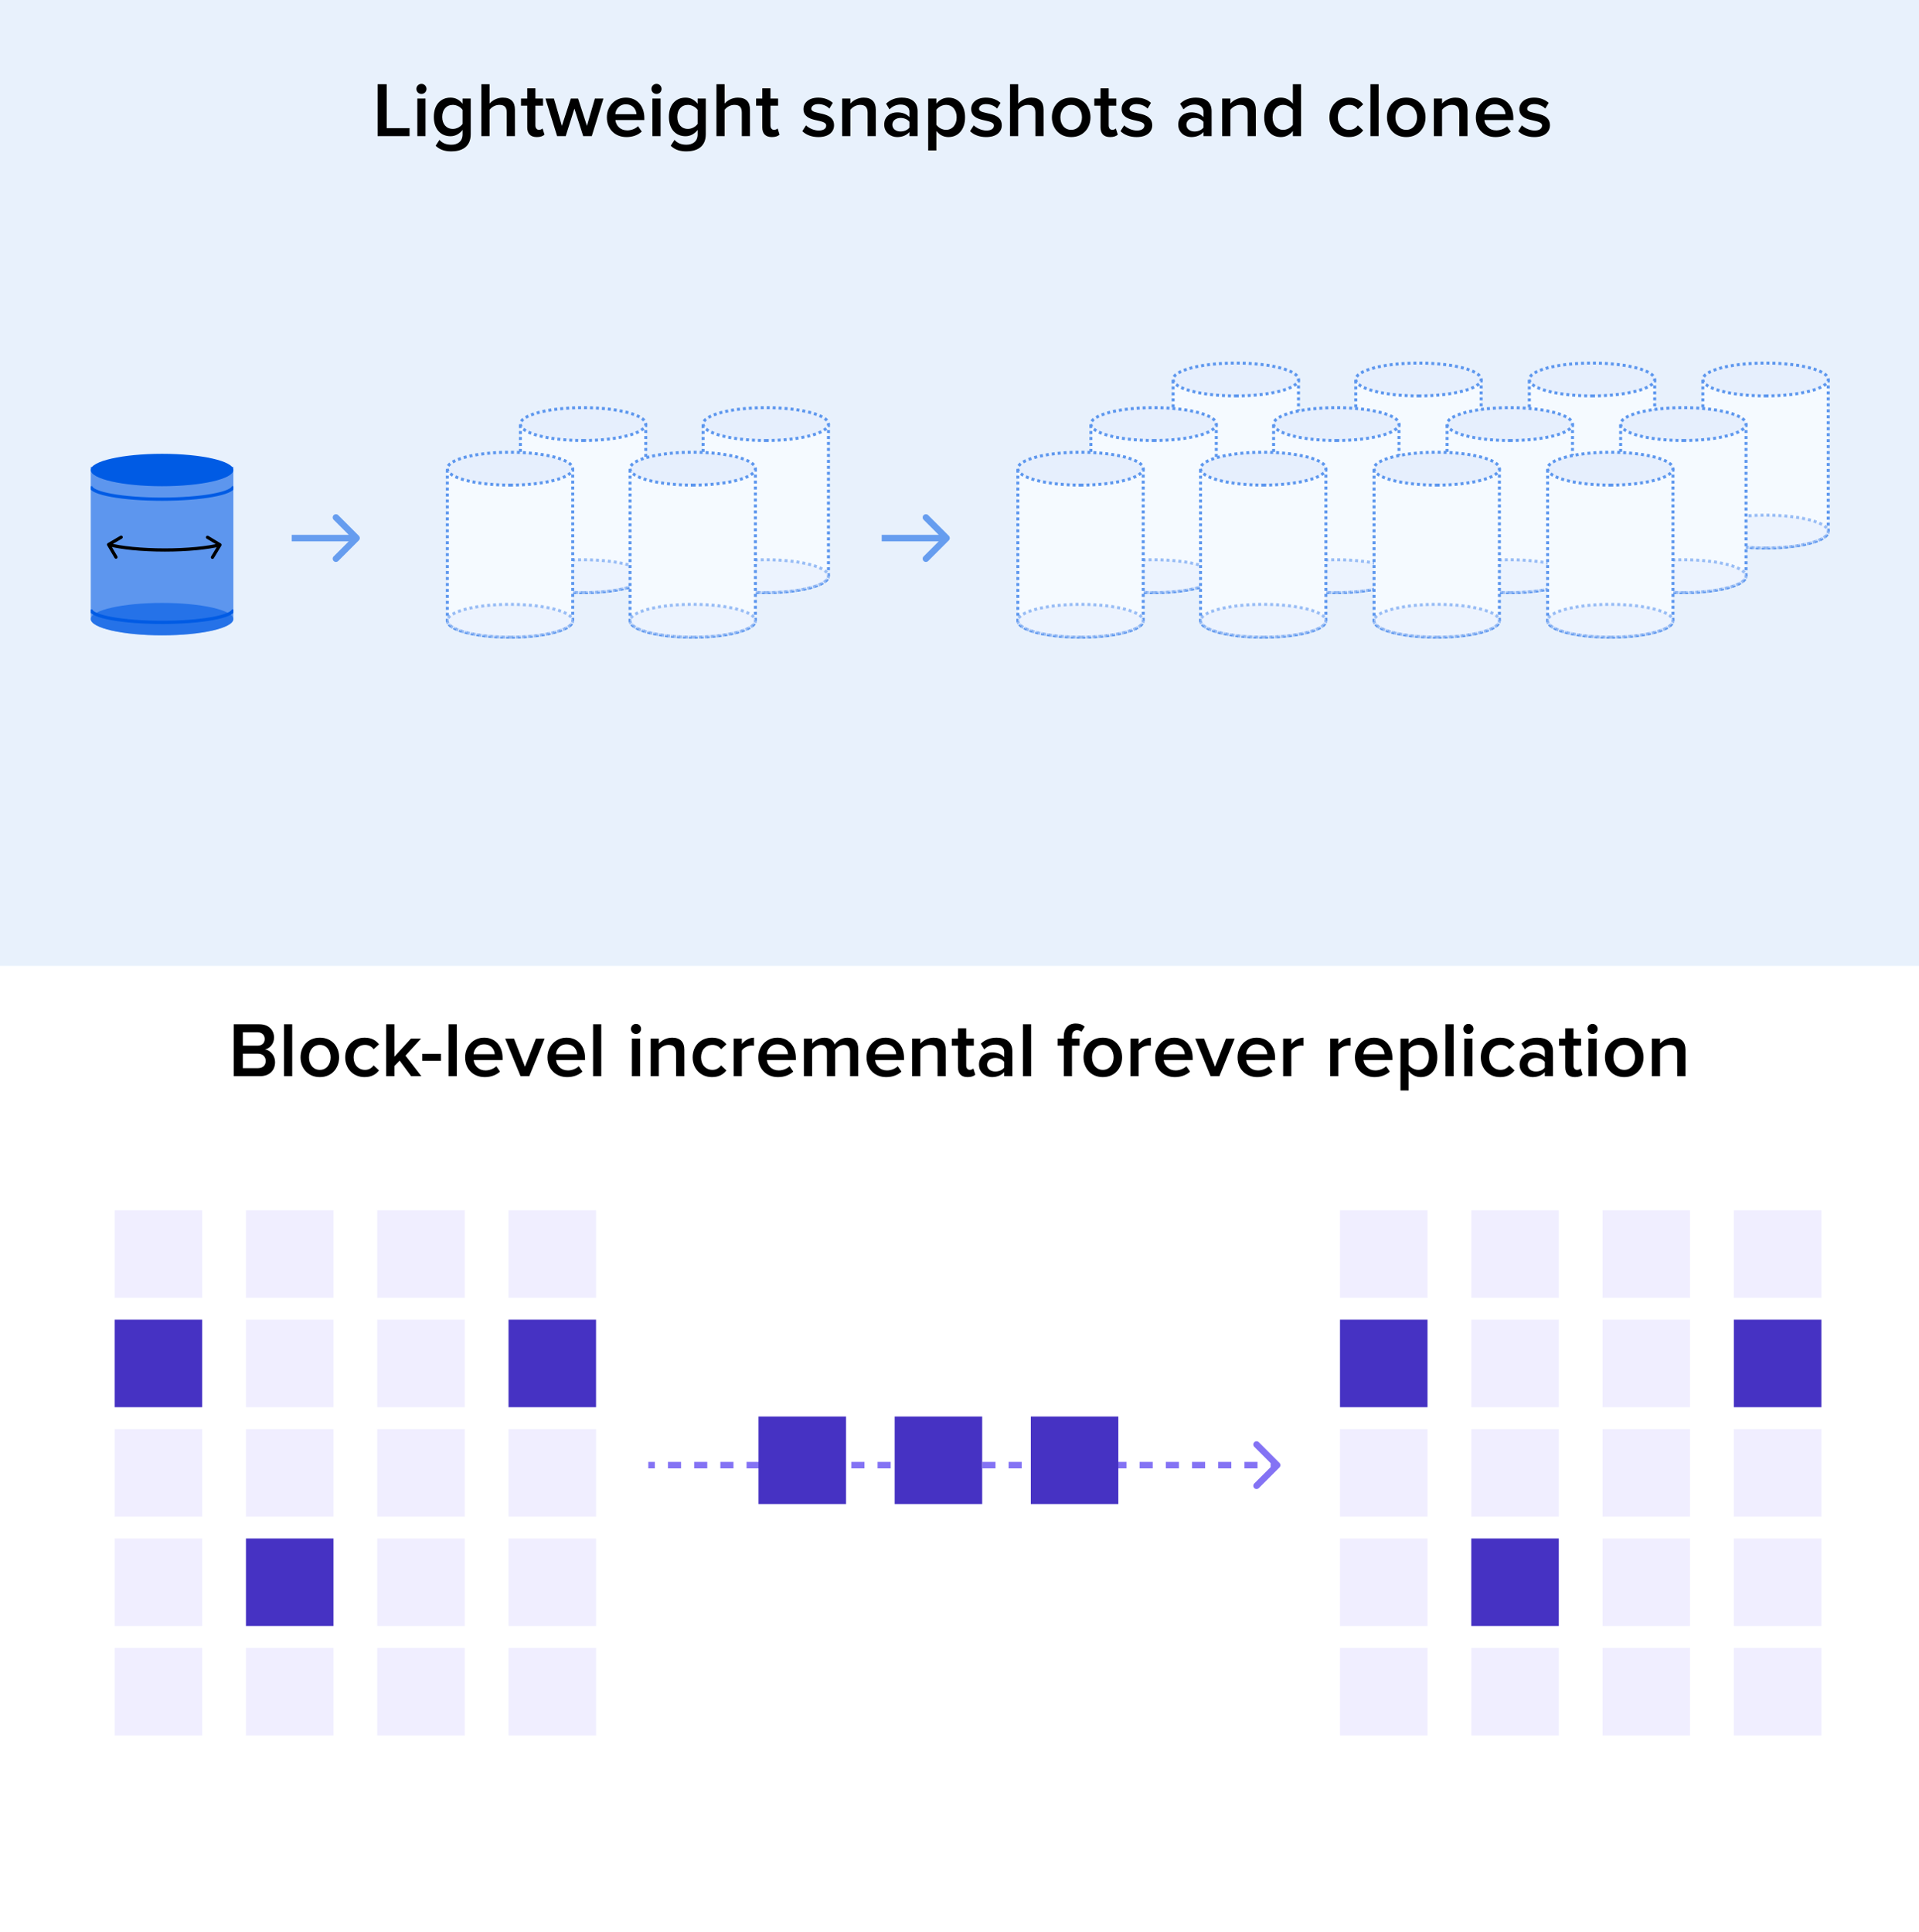 <svg width="296" height="298" viewBox="0 0 296 298" fill="none" xmlns="http://www.w3.org/2000/svg">
<rect width="296" height="298" fill="white"/>
<rect width="296" height="149" fill="#E8F1FC"/>
<path d="M63.174 21V19.764H59.646V12.996H58.242V21H63.174ZM65.009 14.496C65.441 14.496 65.789 14.148 65.789 13.716C65.789 13.284 65.441 12.936 65.009 12.936C64.577 12.936 64.229 13.284 64.229 13.716C64.229 14.148 64.577 14.496 65.009 14.496ZM65.633 21V15.204H64.373V21H65.633ZM69.631 23.352C71.047 23.352 72.607 22.788 72.607 20.7V15.204H71.347V16.008C70.879 15.384 70.219 15.06 69.487 15.06C67.987 15.06 66.919 16.152 66.919 18.036C66.919 19.944 68.011 21.012 69.487 21.012C70.243 21.012 70.903 20.628 71.347 20.04V20.7C71.347 21.936 70.459 22.32 69.631 22.32C68.863 22.32 68.263 22.116 67.783 21.576L67.195 22.488C67.915 23.136 68.647 23.352 69.631 23.352ZM69.859 19.884C68.851 19.884 68.215 19.152 68.215 18.036C68.215 16.92 68.851 16.176 69.859 16.176C70.447 16.176 71.059 16.524 71.347 16.944V19.116C71.059 19.536 70.447 19.884 69.859 19.884ZM79.424 21V16.896C79.424 15.708 78.8 15.06 77.552 15.06C76.64 15.06 75.896 15.528 75.512 15.984V12.996H74.252V21H75.512V16.944C75.8 16.56 76.352 16.176 77 16.176C77.708 16.176 78.164 16.44 78.164 17.352V21H79.424ZM82.812 21.144C83.388 21.144 83.76 20.976 83.988 20.772L83.688 19.812C83.592 19.92 83.376 20.028 83.136 20.028C82.776 20.028 82.584 19.728 82.584 19.332V16.296H83.76V15.204H82.584V13.62H81.324V15.204H80.364V16.296H81.324V19.644C81.324 20.616 81.828 21.144 82.812 21.144ZM91.276 21L93.076 15.204H91.756L90.532 19.416L89.164 15.204H88.048L86.668 19.416L85.444 15.204H84.136L85.936 21H87.256L88.6 16.752L89.956 21H91.276ZM96.639 21.144C97.551 21.144 98.403 20.844 98.991 20.292L98.415 19.464C97.995 19.884 97.335 20.112 96.759 20.112C95.667 20.112 95.019 19.38 94.923 18.516H99.387V18.204C99.387 16.38 98.283 15.06 96.543 15.06C94.827 15.06 93.603 16.416 93.603 18.096C93.603 19.932 94.887 21.144 96.639 21.144ZM98.175 17.616H94.911C94.959 16.92 95.463 16.092 96.531 16.092C97.671 16.092 98.139 16.932 98.175 17.616ZM101.266 14.496C101.698 14.496 102.046 14.148 102.046 13.716C102.046 13.284 101.698 12.936 101.266 12.936C100.834 12.936 100.486 13.284 100.486 13.716C100.486 14.148 100.834 14.496 101.266 14.496ZM101.89 21V15.204H100.63V21H101.89ZM105.889 23.352C107.305 23.352 108.865 22.788 108.865 20.7V15.204H107.605V16.008C107.137 15.384 106.477 15.06 105.745 15.06C104.245 15.06 103.177 16.152 103.177 18.036C103.177 19.944 104.269 21.012 105.745 21.012C106.501 21.012 107.161 20.628 107.605 20.04V20.7C107.605 21.936 106.717 22.32 105.889 22.32C105.121 22.32 104.521 22.116 104.041 21.576L103.453 22.488C104.173 23.136 104.905 23.352 105.889 23.352ZM106.117 19.884C105.109 19.884 104.473 19.152 104.473 18.036C104.473 16.92 105.109 16.176 106.117 16.176C106.705 16.176 107.317 16.524 107.605 16.944V19.116C107.317 19.536 106.705 19.884 106.117 19.884ZM115.682 21V16.896C115.682 15.708 115.058 15.06 113.81 15.06C112.898 15.06 112.154 15.528 111.77 15.984V12.996H110.51V21H111.77V16.944C112.058 16.56 112.61 16.176 113.258 16.176C113.966 16.176 114.422 16.44 114.422 17.352V21H115.682ZM119.07 21.144C119.646 21.144 120.018 20.976 120.246 20.772L119.946 19.812C119.85 19.92 119.634 20.028 119.394 20.028C119.034 20.028 118.842 19.728 118.842 19.332V16.296H120.018V15.204H118.842V13.62H117.582V15.204H116.622V16.296H117.582V19.644C117.582 20.616 118.086 21.144 119.07 21.144ZM126.236 21.144C127.796 21.144 128.648 20.364 128.648 19.332C128.648 17.028 125.144 17.796 125.144 16.776C125.144 16.368 125.552 16.056 126.212 16.056C126.944 16.056 127.58 16.368 127.928 16.752L128.456 15.864C127.94 15.408 127.196 15.06 126.212 15.06C124.748 15.06 123.932 15.864 123.932 16.812C123.932 19.044 127.436 18.228 127.436 19.368C127.436 19.824 127.04 20.136 126.284 20.136C125.54 20.136 124.736 19.752 124.328 19.332L123.752 20.232C124.352 20.82 125.24 21.144 126.236 21.144ZM135.088 21V16.92C135.088 15.732 134.464 15.06 133.216 15.06C132.304 15.06 131.548 15.528 131.164 15.984V15.204H129.904V21H131.164V16.944C131.464 16.56 132.016 16.176 132.652 16.176C133.36 16.176 133.828 16.464 133.828 17.376V21H135.088ZM141.536 21V17.148C141.536 15.6 140.408 15.06 139.112 15.06C138.188 15.06 137.348 15.348 136.676 15.996L137.204 16.872C137.696 16.368 138.272 16.128 138.92 16.128C139.712 16.128 140.276 16.536 140.276 17.208V18.072C139.844 17.58 139.184 17.328 138.392 17.328C137.444 17.328 136.388 17.88 136.388 19.224C136.388 20.496 137.456 21.144 138.392 21.144C139.16 21.144 139.844 20.868 140.276 20.364V21H141.536ZM138.896 20.28C138.188 20.28 137.648 19.872 137.648 19.236C137.648 18.612 138.188 18.192 138.896 18.192C139.436 18.192 139.976 18.396 140.276 18.792V19.68C139.976 20.076 139.436 20.28 138.896 20.28ZM146.29 21.144C147.79 21.144 148.858 20.004 148.858 18.096C148.858 16.188 147.79 15.06 146.29 15.06C145.534 15.06 144.862 15.42 144.43 15.996V15.204H143.17V23.208H144.43V20.196C144.91 20.808 145.558 21.144 146.29 21.144ZM145.918 20.028C145.33 20.028 144.706 19.668 144.43 19.236V16.944C144.718 16.512 145.33 16.176 145.918 16.176C146.914 16.176 147.562 16.968 147.562 18.096C147.562 19.224 146.914 20.028 145.918 20.028ZM152.111 21.144C153.671 21.144 154.523 20.364 154.523 19.332C154.523 17.028 151.019 17.796 151.019 16.776C151.019 16.368 151.427 16.056 152.087 16.056C152.819 16.056 153.455 16.368 153.803 16.752L154.331 15.864C153.815 15.408 153.071 15.06 152.087 15.06C150.623 15.06 149.807 15.864 149.807 16.812C149.807 19.044 153.311 18.228 153.311 19.368C153.311 19.824 152.915 20.136 152.159 20.136C151.415 20.136 150.611 19.752 150.203 19.332L149.627 20.232C150.227 20.82 151.115 21.144 152.111 21.144ZM160.963 21V16.896C160.963 15.708 160.339 15.06 159.091 15.06C158.179 15.06 157.435 15.528 157.051 15.984V12.996H155.791V21H157.051V16.944C157.339 16.56 157.891 16.176 158.539 16.176C159.247 16.176 159.703 16.44 159.703 17.352V21H160.963ZM165.227 21.144C167.075 21.144 168.203 19.752 168.203 18.096C168.203 16.428 167.075 15.06 165.227 15.06C163.379 15.06 162.251 16.428 162.251 18.096C162.251 19.752 163.379 21.144 165.227 21.144ZM165.227 20.028C164.159 20.028 163.559 19.128 163.559 18.096C163.559 17.076 164.159 16.176 165.227 16.176C166.307 16.176 166.895 17.076 166.895 18.096C166.895 19.128 166.307 20.028 165.227 20.028ZM171.242 21.144C171.818 21.144 172.19 20.976 172.418 20.772L172.118 19.812C172.022 19.92 171.806 20.028 171.566 20.028C171.206 20.028 171.014 19.728 171.014 19.332V16.296H172.19V15.204H171.014V13.62H169.754V15.204H168.794V16.296H169.754V19.644C169.754 20.616 170.258 21.144 171.242 21.144ZM175.314 21.144C176.874 21.144 177.726 20.364 177.726 19.332C177.726 17.028 174.222 17.796 174.222 16.776C174.222 16.368 174.63 16.056 175.29 16.056C176.022 16.056 176.658 16.368 177.006 16.752L177.534 15.864C177.018 15.408 176.274 15.06 175.29 15.06C173.826 15.06 173.01 15.864 173.01 16.812C173.01 19.044 176.514 18.228 176.514 19.368C176.514 19.824 176.118 20.136 175.362 20.136C174.618 20.136 173.814 19.752 173.406 19.332L172.83 20.232C173.43 20.82 174.318 21.144 175.314 21.144ZM186.888 21V17.148C186.888 15.6 185.76 15.06 184.464 15.06C183.54 15.06 182.7 15.348 182.028 15.996L182.556 16.872C183.048 16.368 183.624 16.128 184.272 16.128C185.064 16.128 185.628 16.536 185.628 17.208V18.072C185.196 17.58 184.536 17.328 183.744 17.328C182.796 17.328 181.74 17.88 181.74 19.224C181.74 20.496 182.808 21.144 183.744 21.144C184.512 21.144 185.196 20.868 185.628 20.364V21H186.888ZM184.248 20.28C183.54 20.28 183 19.872 183 19.236C183 18.612 183.54 18.192 184.248 18.192C184.788 18.192 185.328 18.396 185.628 18.792V19.68C185.328 20.076 184.788 20.28 184.248 20.28ZM193.705 21V16.92C193.705 15.732 193.081 15.06 191.833 15.06C190.921 15.06 190.165 15.528 189.781 15.984V15.204H188.521V21H189.781V16.944C190.081 16.56 190.633 16.176 191.269 16.176C191.977 16.176 192.445 16.464 192.445 17.376V21H193.705ZM200.681 21V12.996H199.421V16.008C198.965 15.384 198.293 15.06 197.561 15.06C196.073 15.06 194.993 16.224 194.993 18.096C194.993 20.016 196.085 21.144 197.561 21.144C198.317 21.144 198.977 20.784 199.421 20.208V21H200.681ZM197.933 20.028C196.925 20.028 196.289 19.224 196.289 18.096C196.289 16.98 196.925 16.176 197.933 16.176C198.521 16.176 199.145 16.524 199.421 16.956V19.248C199.145 19.68 198.521 20.028 197.933 20.028ZM208.048 21.144C209.188 21.144 209.86 20.652 210.268 20.112L209.44 19.332C209.116 19.788 208.672 20.028 208.108 20.028C207.064 20.028 206.356 19.224 206.356 18.096C206.356 16.968 207.064 16.176 208.108 16.176C208.672 16.176 209.116 16.392 209.44 16.848L210.268 16.092C209.86 15.54 209.188 15.06 208.048 15.06C206.296 15.06 205.06 16.344 205.06 18.096C205.06 19.848 206.296 21.144 208.048 21.144ZM212.644 21V12.996H211.384V21H212.644ZM216.907 21.144C218.755 21.144 219.883 19.752 219.883 18.096C219.883 16.428 218.755 15.06 216.907 15.06C215.059 15.06 213.931 16.428 213.931 18.096C213.931 19.752 215.059 21.144 216.907 21.144ZM216.907 20.028C215.839 20.028 215.239 19.128 215.239 18.096C215.239 17.076 215.839 16.176 216.907 16.176C217.987 16.176 218.575 17.076 218.575 18.096C218.575 19.128 217.987 20.028 216.907 20.028ZM226.354 21V16.92C226.354 15.732 225.73 15.06 224.482 15.06C223.57 15.06 222.814 15.528 222.43 15.984V15.204H221.17V21H222.43V16.944C222.73 16.56 223.282 16.176 223.918 16.176C224.626 16.176 225.094 16.464 225.094 17.376V21H226.354ZM230.678 21.144C231.59 21.144 232.442 20.844 233.03 20.292L232.454 19.464C232.034 19.884 231.374 20.112 230.798 20.112C229.706 20.112 229.058 19.38 228.962 18.516H233.426V18.204C233.426 16.38 232.322 15.06 230.582 15.06C228.866 15.06 227.642 16.416 227.642 18.096C227.642 19.932 228.926 21.144 230.678 21.144ZM232.214 17.616H228.95C228.998 16.92 229.502 16.092 230.57 16.092C231.71 16.092 232.178 16.932 232.214 17.616ZM236.662 21.144C238.222 21.144 239.074 20.364 239.074 19.332C239.074 17.028 235.57 17.796 235.57 16.776C235.57 16.368 235.978 16.056 236.638 16.056C237.37 16.056 238.006 16.368 238.354 16.752L238.882 15.864C238.366 15.408 237.622 15.06 236.638 15.06C235.174 15.06 234.358 15.864 234.358 16.812C234.358 19.044 237.862 18.228 237.862 19.368C237.862 19.824 237.466 20.136 236.71 20.136C235.966 20.136 235.162 19.752 234.754 19.332L234.178 20.232C234.778 20.82 235.666 21.144 236.662 21.144Z" fill="black"/>
<path d="M40.097 166C41.609 166 42.425 165.076 42.425 163.828C42.425 162.856 41.741 162.004 40.877 161.872C41.621 161.716 42.269 161.032 42.269 160.036C42.269 158.908 41.465 157.996 39.989 157.996H36.053V166H40.097ZM39.713 161.296H37.457V159.232H39.713C40.421 159.232 40.829 159.676 40.829 160.264C40.829 160.876 40.421 161.296 39.713 161.296ZM39.773 164.764H37.457V162.532H39.773C40.565 162.532 40.985 163.048 40.985 163.648C40.985 164.344 40.529 164.764 39.773 164.764ZM45.07 166V157.996H43.81V166H45.07ZM49.333 166.144C51.181 166.144 52.309 164.752 52.309 163.096C52.309 161.428 51.181 160.06 49.333 160.06C47.485 160.06 46.357 161.428 46.357 163.096C46.357 164.752 47.485 166.144 49.333 166.144ZM49.333 165.028C48.265 165.028 47.665 164.128 47.665 163.096C47.665 162.076 48.265 161.176 49.333 161.176C50.413 161.176 51.001 162.076 51.001 163.096C51.001 164.128 50.413 165.028 49.333 165.028ZM56.235 166.144C57.375 166.144 58.047 165.652 58.455 165.112L57.627 164.332C57.303 164.788 56.859 165.028 56.295 165.028C55.251 165.028 54.543 164.224 54.543 163.096C54.543 161.968 55.251 161.176 56.295 161.176C56.859 161.176 57.303 161.392 57.627 161.848L58.455 161.092C58.047 160.54 57.375 160.06 56.235 160.06C54.483 160.06 53.247 161.344 53.247 163.096C53.247 164.848 54.483 166.144 56.235 166.144ZM64.996 166L62.548 162.832L64.948 160.204H63.388L60.832 163V157.996H59.572V166H60.832V164.44L61.648 163.6L63.412 166H64.996ZM68.019 163.636V162.556H65.139V163.636H68.019ZM70.453 166V157.996H69.193V166H70.453ZM74.775 166.144C75.688 166.144 76.54 165.844 77.127 165.292L76.552 164.464C76.132 164.884 75.472 165.112 74.895 165.112C73.803 165.112 73.156 164.38 73.059 163.516H77.523V163.204C77.523 161.38 76.419 160.06 74.68 160.06C72.963 160.06 71.74 161.416 71.74 163.096C71.74 164.932 73.023 166.144 74.775 166.144ZM76.311 162.616H73.047C73.096 161.92 73.6 161.092 74.668 161.092C75.808 161.092 76.275 161.932 76.311 162.616ZM81.647 166L84.011 160.204H82.667L80.975 164.548L79.283 160.204H77.927L80.291 166H81.647ZM87.49 166.144C88.402 166.144 89.254 165.844 89.842 165.292L89.266 164.464C88.846 164.884 88.186 165.112 87.61 165.112C86.518 165.112 85.87 164.38 85.774 163.516H90.238V163.204C90.238 161.38 89.134 160.06 87.394 160.06C85.678 160.06 84.454 161.416 84.454 163.096C84.454 164.932 85.738 166.144 87.49 166.144ZM89.026 162.616H85.762C85.81 161.92 86.314 161.092 87.382 161.092C88.522 161.092 88.99 161.932 89.026 162.616ZM92.742 166V157.996H91.482V166H92.742ZM98.106 159.496C98.538 159.496 98.886 159.148 98.886 158.716C98.886 158.284 98.538 157.936 98.106 157.936C97.674 157.936 97.326 158.284 97.326 158.716C97.326 159.148 97.674 159.496 98.106 159.496ZM98.73 166V160.204H97.47V166H98.73ZM105.549 166V161.92C105.549 160.732 104.925 160.06 103.677 160.06C102.765 160.06 102.009 160.528 101.625 160.984V160.204H100.365V166H101.625V161.944C101.925 161.56 102.477 161.176 103.113 161.176C103.821 161.176 104.289 161.464 104.289 162.376V166H105.549ZM109.825 166.144C110.965 166.144 111.637 165.652 112.045 165.112L111.217 164.332C110.893 164.788 110.449 165.028 109.885 165.028C108.841 165.028 108.133 164.224 108.133 163.096C108.133 161.968 108.841 161.176 109.885 161.176C110.449 161.176 110.893 161.392 111.217 161.848L112.045 161.092C111.637 160.54 110.965 160.06 109.825 160.06C108.073 160.06 106.837 161.344 106.837 163.096C106.837 164.848 108.073 166.144 109.825 166.144ZM114.422 166V162.052C114.674 161.632 115.382 161.272 115.922 161.272C116.078 161.272 116.198 161.284 116.306 161.308V160.06C115.562 160.06 114.866 160.492 114.422 161.044V160.204H113.162V166H114.422ZM120.01 166.144C120.922 166.144 121.774 165.844 122.362 165.292L121.786 164.464C121.366 164.884 120.706 165.112 120.13 165.112C119.038 165.112 118.39 164.38 118.294 163.516H122.758V163.204C122.758 161.38 121.654 160.06 119.914 160.06C118.198 160.06 116.974 161.416 116.974 163.096C116.974 164.932 118.258 166.144 120.01 166.144ZM121.546 162.616H118.282C118.33 161.92 118.834 161.092 119.902 161.092C121.042 161.092 121.51 161.932 121.546 162.616ZM132.378 166V161.812C132.378 160.636 131.766 160.06 130.71 160.06C129.834 160.06 129.066 160.6 128.742 161.116C128.55 160.492 128.022 160.06 127.158 160.06C126.27 160.06 125.514 160.636 125.262 160.984V160.204H124.002V166H125.262V161.944C125.526 161.572 126.042 161.176 126.606 161.176C127.29 161.176 127.554 161.596 127.554 162.22V166H128.814V161.944C129.066 161.56 129.594 161.176 130.158 161.176C130.842 161.176 131.118 161.596 131.118 162.22V166H132.378ZM136.697 166.144C137.609 166.144 138.461 165.844 139.049 165.292L138.473 164.464C138.053 164.884 137.393 165.112 136.817 165.112C135.725 165.112 135.077 164.38 134.981 163.516H139.445V163.204C139.445 161.38 138.341 160.06 136.601 160.06C134.885 160.06 133.661 161.416 133.661 163.096C133.661 164.932 134.945 166.144 136.697 166.144ZM138.233 162.616H134.969C135.017 161.92 135.521 161.092 136.589 161.092C137.729 161.092 138.197 161.932 138.233 162.616ZM145.873 166V161.92C145.873 160.732 145.249 160.06 144.001 160.06C143.089 160.06 142.333 160.528 141.949 160.984V160.204H140.689V166H141.949V161.944C142.249 161.56 142.801 161.176 143.437 161.176C144.145 161.176 144.613 161.464 144.613 162.376V166H145.873ZM149.261 166.144C149.837 166.144 150.209 165.976 150.437 165.772L150.137 164.812C150.041 164.92 149.825 165.028 149.585 165.028C149.225 165.028 149.033 164.728 149.033 164.332V161.296H150.209V160.204H149.033V158.62H147.773V160.204H146.813V161.296H147.773V164.644C147.773 165.616 148.277 166.144 149.261 166.144ZM156.153 166V162.148C156.153 160.6 155.025 160.06 153.729 160.06C152.805 160.06 151.965 160.348 151.293 160.996L151.821 161.872C152.313 161.368 152.889 161.128 153.537 161.128C154.329 161.128 154.893 161.536 154.893 162.208V163.072C154.461 162.58 153.801 162.328 153.009 162.328C152.061 162.328 151.005 162.88 151.005 164.224C151.005 165.496 152.073 166.144 153.009 166.144C153.777 166.144 154.461 165.868 154.893 165.364V166H156.153ZM153.513 165.28C152.805 165.28 152.265 164.872 152.265 164.236C152.265 163.612 152.805 163.192 153.513 163.192C154.053 163.192 154.593 163.396 154.893 163.792V164.68C154.593 165.076 154.053 165.28 153.513 165.28ZM159.047 166V157.996H157.787V166H159.047ZM165.347 166V161.296H166.523V160.204H165.347V159.88C165.347 159.232 165.647 158.908 166.151 158.908C166.427 158.908 166.643 159.004 166.811 159.16L167.303 158.38C166.955 158.008 166.439 157.876 165.911 157.876C164.819 157.876 164.087 158.62 164.087 159.88V160.204H163.127V161.296H164.087V166H165.347ZM170.106 166.144C171.954 166.144 173.082 164.752 173.082 163.096C173.082 161.428 171.954 160.06 170.106 160.06C168.258 160.06 167.13 161.428 167.13 163.096C167.13 164.752 168.258 166.144 170.106 166.144ZM170.106 165.028C169.038 165.028 168.438 164.128 168.438 163.096C168.438 162.076 169.038 161.176 170.106 161.176C171.186 161.176 171.774 162.076 171.774 163.096C171.774 164.128 171.186 165.028 170.106 165.028ZM175.629 166V162.052C175.881 161.632 176.589 161.272 177.129 161.272C177.285 161.272 177.405 161.284 177.513 161.308V160.06C176.769 160.06 176.073 160.492 175.629 161.044V160.204H174.369V166H175.629ZM181.217 166.144C182.129 166.144 182.981 165.844 183.569 165.292L182.993 164.464C182.573 164.884 181.913 165.112 181.337 165.112C180.245 165.112 179.597 164.38 179.501 163.516H183.965V163.204C183.965 161.38 182.861 160.06 181.121 160.06C179.405 160.06 178.181 161.416 178.181 163.096C178.181 164.932 179.465 166.144 181.217 166.144ZM182.753 162.616H179.489C179.537 161.92 180.041 161.092 181.109 161.092C182.249 161.092 182.717 161.932 182.753 162.616ZM188.089 166L190.453 160.204H189.109L187.417 164.548L185.725 160.204H184.369L186.733 166H188.089ZM193.932 166.144C194.844 166.144 195.696 165.844 196.284 165.292L195.708 164.464C195.288 164.884 194.628 165.112 194.052 165.112C192.96 165.112 192.312 164.38 192.216 163.516H196.68V163.204C196.68 161.38 195.576 160.06 193.836 160.06C192.12 160.06 190.896 161.416 190.896 163.096C190.896 164.932 192.18 166.144 193.932 166.144ZM195.468 162.616H192.204C192.252 161.92 192.756 161.092 193.824 161.092C194.964 161.092 195.432 161.932 195.468 162.616ZM199.183 166V162.052C199.435 161.632 200.143 161.272 200.683 161.272C200.839 161.272 200.959 161.284 201.067 161.308V160.06C200.323 160.06 199.627 160.492 199.183 161.044V160.204H197.923V166H199.183ZM206.437 166V162.052C206.689 161.632 207.397 161.272 207.937 161.272C208.093 161.272 208.213 161.284 208.321 161.308V160.06C207.577 160.06 206.881 160.492 206.437 161.044V160.204H205.177V166H206.437ZM212.025 166.144C212.937 166.144 213.789 165.844 214.377 165.292L213.801 164.464C213.381 164.884 212.721 165.112 212.145 165.112C211.053 165.112 210.405 164.38 210.309 163.516H214.773V163.204C214.773 161.38 213.669 160.06 211.929 160.06C210.213 160.06 208.989 161.416 208.989 163.096C208.989 164.932 210.273 166.144 212.025 166.144ZM213.561 162.616H210.297C210.345 161.92 210.849 161.092 211.917 161.092C213.057 161.092 213.525 161.932 213.561 162.616ZM219.137 166.144C220.637 166.144 221.705 165.004 221.705 163.096C221.705 161.188 220.637 160.06 219.137 160.06C218.381 160.06 217.709 160.42 217.277 160.996V160.204H216.017V168.208H217.277V165.196C217.757 165.808 218.405 166.144 219.137 166.144ZM218.765 165.028C218.177 165.028 217.553 164.668 217.277 164.236V161.944C217.565 161.512 218.177 161.176 218.765 161.176C219.761 161.176 220.409 161.968 220.409 163.096C220.409 164.224 219.761 165.028 218.765 165.028ZM224.226 166V157.996H222.966V166H224.226ZM226.497 159.496C226.929 159.496 227.277 159.148 227.277 158.716C227.277 158.284 226.929 157.936 226.497 157.936C226.065 157.936 225.717 158.284 225.717 158.716C225.717 159.148 226.065 159.496 226.497 159.496ZM227.121 166V160.204H225.861V166H227.121ZM231.395 166.144C232.535 166.144 233.207 165.652 233.615 165.112L232.787 164.332C232.463 164.788 232.019 165.028 231.455 165.028C230.411 165.028 229.703 164.224 229.703 163.096C229.703 161.968 230.411 161.176 231.455 161.176C232.019 161.176 232.463 161.392 232.787 161.848L233.615 161.092C233.207 160.54 232.535 160.06 231.395 160.06C229.643 160.06 228.407 161.344 228.407 163.096C228.407 164.848 229.643 166.144 231.395 166.144ZM239.544 166V162.148C239.544 160.6 238.416 160.06 237.12 160.06C236.196 160.06 235.356 160.348 234.684 160.996L235.212 161.872C235.704 161.368 236.28 161.128 236.928 161.128C237.72 161.128 238.284 161.536 238.284 162.208V163.072C237.852 162.58 237.192 162.328 236.4 162.328C235.452 162.328 234.396 162.88 234.396 164.224C234.396 165.496 235.464 166.144 236.4 166.144C237.168 166.144 237.852 165.868 238.284 165.364V166H239.544ZM236.904 165.28C236.196 165.28 235.656 164.872 235.656 164.236C235.656 163.612 236.196 163.192 236.904 163.192C237.444 163.192 237.984 163.396 238.284 163.792V164.68C237.984 165.076 237.444 165.28 236.904 165.28ZM242.929 166.144C243.505 166.144 243.877 165.976 244.105 165.772L243.805 164.812C243.709 164.92 243.493 165.028 243.253 165.028C242.893 165.028 242.701 164.728 242.701 164.332V161.296H243.877V160.204H242.701V158.62H241.441V160.204H240.481V161.296H241.441V164.644C241.441 165.616 241.945 166.144 242.929 166.144ZM245.645 159.496C246.077 159.496 246.425 159.148 246.425 158.716C246.425 158.284 246.077 157.936 245.645 157.936C245.213 157.936 244.865 158.284 244.865 158.716C244.865 159.148 245.213 159.496 245.645 159.496ZM246.269 166V160.204H245.009V166H246.269ZM250.532 166.144C252.38 166.144 253.508 164.752 253.508 163.096C253.508 161.428 252.38 160.06 250.532 160.06C248.684 160.06 247.556 161.428 247.556 163.096C247.556 164.752 248.684 166.144 250.532 166.144ZM250.532 165.028C249.464 165.028 248.864 164.128 248.864 163.096C248.864 162.076 249.464 161.176 250.532 161.176C251.612 161.176 252.2 162.076 252.2 163.096C252.2 164.128 251.612 165.028 250.532 165.028ZM259.979 166V161.92C259.979 160.732 259.355 160.06 258.107 160.06C257.195 160.06 256.439 160.528 256.055 160.984V160.204H254.795V166H256.055V161.944C256.355 161.56 256.907 161.176 257.543 161.176C258.251 161.176 258.719 161.464 258.719 162.376V166H259.979Z" fill="black"/>
<g clip-path="url(#clip0_8937_21702)">
<path d="M36 72V95.463C36 96.873 31.062 98 25 98C18.938 98 14 96.873 14 95.463V72H36Z" fill="#005BE4" fill-opacity="0.6"/>
<path opacity="0.6" d="M25 98C31.075 98 36 96.881 36 95.5C36 94.119 31.075 93 25 93C18.925 93 14 94.119 14 95.5C14 96.881 18.925 98 25 98Z" fill="#005BE4"/>
<path d="M25 75C31.075 75 36 73.881 36 72.5C36 71.119 31.075 70 25 70C18.925 70 14 71.119 14 72.5C14 73.881 18.925 75 25 75Z" fill="#005BE4"/>
<path d="M36 75C36 76.105 31.075 77 25 77C18.925 77 14 76.105 14 75" stroke="#005BE4" stroke-width="0.5"/>
<path d="M36 94C36 95.105 31.075 96 25 96C18.925 96 14 95.105 14 94" stroke="#005BE4" stroke-width="0.5"/>
<path d="M16.622 83.784C16.503 83.854 16.463 84.007 16.533 84.127L17.672 86.067C17.742 86.186 17.896 86.226 18.015 86.156C18.134 86.086 18.174 85.933 18.104 85.814L17.091 84.089L18.816 83.077C18.935 83.007 18.975 82.853 18.905 82.734C18.835 82.615 18.682 82.576 18.563 82.645L16.622 83.784ZM34.15 84.172C34.222 84.054 34.184 83.901 34.066 83.829L32.141 82.665C32.023 82.593 31.869 82.631 31.797 82.749C31.726 82.868 31.764 83.021 31.882 83.093L33.593 84.128L32.558 85.839C32.487 85.957 32.525 86.111 32.643 86.182C32.761 86.254 32.915 86.216 32.986 86.098L34.15 84.172ZM25.428 84.587C21.869 84.587 18.732 84.258 16.812 83.758L16.686 84.242C18.664 84.757 21.849 85.087 25.428 85.087V84.587ZM33.877 83.8C31.944 84.276 28.884 84.587 25.428 84.587V85.087C28.905 85.087 32.01 84.775 33.996 84.286L33.877 83.8Z" fill="black"/>
</g>
<path d="M146.354 83.353C146.549 83.158 146.549 82.842 146.354 82.646L143.172 79.464C142.976 79.269 142.66 79.269 142.464 79.464C142.269 79.66 142.269 79.976 142.464 80.171L145.293 83L142.464 85.828C142.269 86.024 142.269 86.34 142.464 86.535C142.66 86.731 142.976 86.731 143.172 86.535L146.354 83.353ZM136 83.5L146 83.5L146 82.5L136 82.5L136 83.5Z" fill="#669DEF"/>
<path d="M55.354 83.353C55.549 83.158 55.549 82.842 55.354 82.646L52.172 79.464C51.976 79.269 51.66 79.269 51.464 79.464C51.269 79.66 51.269 79.976 51.464 80.171L54.293 83L51.465 85.828C51.269 86.024 51.269 86.34 51.465 86.535C51.66 86.731 51.976 86.731 52.172 86.535L55.354 83.353ZM45 83.5L55 83.5L55 82.5L45 82.5L45 83.5Z" fill="#669DEF"/>
<path d="M200.29 58.537V81.999C200.29 83.408 195.949 84.535 190.62 84.535C185.291 84.535 180.951 83.408 180.951 81.999V58.537H200.29Z" fill="#F5FAFF" stroke="#5D97EE" stroke-width="0.462" stroke-dasharray="0.46 0.46"/>
<path opacity="0.6" d="M190.62 84.534C195.96 84.534 200.29 83.398 200.29 81.997C200.29 80.597 195.96 79.461 190.62 79.461C185.28 79.461 180.951 80.597 180.951 81.997C180.951 83.398 185.28 84.534 190.62 84.534Z" fill="#E6EFFD" stroke="#5D97EE" stroke-width="0.462" stroke-dasharray="0.46 0.46"/>
<path d="M190.62 61.073C195.96 61.073 200.29 59.937 200.29 58.536C200.29 57.136 195.96 56 190.62 56C185.28 56 180.951 57.136 180.951 58.536C180.951 59.937 185.28 61.073 190.62 61.073Z" fill="#E6EFFD" stroke="#5D97EE" stroke-width="0.462" stroke-dasharray="0.46 0.46"/>
<path d="M187.608 65.416V88.877C187.608 90.287 183.267 91.414 177.938 91.414C172.609 91.414 168.269 90.287 168.269 88.877V65.416H187.608Z" fill="#F5FAFF" stroke="#5D97EE" stroke-width="0.462" stroke-dasharray="0.46 0.46"/>
<path opacity="0.6" d="M177.938 91.413C183.278 91.413 187.608 90.277 187.608 88.876C187.608 87.475 183.278 86.34 177.938 86.34C172.598 86.34 168.269 87.475 168.269 88.876C168.269 90.277 172.598 91.413 177.938 91.413Z" fill="#E6EFFD" stroke="#5D97EE" stroke-width="0.462" stroke-dasharray="0.46 0.46"/>
<path d="M177.938 67.952C183.278 67.952 187.608 66.816 187.608 65.415C187.608 64.014 183.278 62.879 177.938 62.879C172.598 62.879 168.269 64.014 168.269 65.415C168.269 66.816 172.598 67.952 177.938 67.952Z" fill="#E6EFFD" stroke="#5D97EE" stroke-width="0.462" stroke-dasharray="0.46 0.46"/>
<path d="M176.339 72.293V95.754C176.339 97.164 171.998 98.291 166.669 98.291C161.341 98.291 157 97.164 157 95.754V72.293H176.339Z" fill="#F5FAFF" stroke="#5D97EE" stroke-width="0.462" stroke-dasharray="0.46 0.46"/>
<path opacity="0.6" d="M166.669 98.29C172.01 98.29 176.339 97.154 176.339 95.753C176.339 94.352 172.01 93.217 166.669 93.217C161.329 93.217 157 94.352 157 95.753C157 97.154 161.329 98.29 166.669 98.29Z" fill="#E6EFFD" stroke="#5D97EE" stroke-width="0.462" stroke-dasharray="0.46 0.46"/>
<path d="M166.669 74.829C172.01 74.829 176.339 73.693 176.339 72.292C176.339 70.891 172.01 69.756 166.669 69.756C161.329 69.756 157 70.891 157 72.292C157 73.693 161.329 74.829 166.669 74.829Z" fill="#E6EFFD" stroke="#5D97EE" stroke-width="0.462" stroke-dasharray="0.46 0.46"/>
<path d="M99.608 65.416V88.877C99.608 90.287 95.267 91.414 89.938 91.414C84.609 91.414 80.269 90.287 80.269 88.877V65.416H99.608Z" fill="#F5FAFF" stroke="#5D97EE" stroke-width="0.462" stroke-dasharray="0.46 0.46"/>
<path opacity="0.6" d="M89.938 91.413C95.278 91.413 99.608 90.277 99.608 88.876C99.608 87.475 95.278 86.34 89.938 86.34C84.598 86.34 80.269 87.475 80.269 88.876C80.269 90.277 84.598 91.413 89.938 91.413Z" fill="#E6EFFD" stroke="#5D97EE" stroke-width="0.462" stroke-dasharray="0.46 0.46"/>
<path d="M89.938 67.952C95.278 67.952 99.608 66.816 99.608 65.415C99.608 64.014 95.278 62.879 89.938 62.879C84.598 62.879 80.269 64.014 80.269 65.415C80.269 66.816 84.598 67.952 89.938 67.952Z" fill="#E6EFFD" stroke="#5D97EE" stroke-width="0.462" stroke-dasharray="0.46 0.46"/>
<path d="M88.339 72.293V95.754C88.339 97.164 83.999 98.291 78.669 98.291C73.341 98.291 69 97.164 69 95.754V72.293H88.339Z" fill="#F5FAFF" stroke="#5D97EE" stroke-width="0.462" stroke-dasharray="0.46 0.46"/>
<path opacity="0.6" d="M78.669 98.29C84.01 98.29 88.339 97.154 88.339 95.753C88.339 94.352 84.01 93.217 78.669 93.217C73.329 93.217 69 94.352 69 95.753C69 97.154 73.329 98.29 78.669 98.29Z" fill="#E6EFFD" stroke="#5D97EE" stroke-width="0.462" stroke-dasharray="0.46 0.46"/>
<path d="M78.669 74.829C84.01 74.829 88.339 73.693 88.339 72.292C88.339 70.891 84.01 69.756 78.669 69.756C73.329 69.756 69 70.891 69 72.292C69 73.693 73.329 74.829 78.669 74.829Z" fill="#E6EFFD" stroke="#5D97EE" stroke-width="0.462" stroke-dasharray="0.46 0.46"/>
<path d="M228.462 58.537V81.999C228.462 83.408 224.122 84.535 218.793 84.535C213.464 84.535 209.123 83.408 209.123 81.999V58.537H228.462Z" fill="#F5FAFF" stroke="#5D97EE" stroke-width="0.462" stroke-dasharray="0.46 0.46"/>
<path opacity="0.6" d="M218.793 84.534C224.133 84.534 228.462 83.398 228.462 81.997C228.462 80.597 224.133 79.461 218.793 79.461C213.452 79.461 209.123 80.597 209.123 81.997C209.123 83.398 213.452 84.534 218.793 84.534Z" fill="#E6EFFD" stroke="#5D97EE" stroke-width="0.462" stroke-dasharray="0.46 0.46"/>
<path d="M218.793 61.073C224.133 61.073 228.462 59.937 228.462 58.536C228.462 57.136 224.133 56 218.793 56C213.452 56 209.123 57.136 209.123 58.536C209.123 59.937 213.452 61.073 218.793 61.073Z" fill="#E6EFFD" stroke="#5D97EE" stroke-width="0.462" stroke-dasharray="0.46 0.46"/>
<path d="M215.787 65.414V88.876C215.787 90.285 211.447 91.412 206.118 91.412C200.789 91.412 196.448 90.285 196.448 88.876V65.414H215.787Z" fill="#F5FAFF" stroke="#5D97EE" stroke-width="0.462" stroke-dasharray="0.46 0.46"/>
<path opacity="0.6" d="M206.118 91.413C211.458 91.413 215.787 90.277 215.787 88.876C215.787 87.475 211.458 86.34 206.118 86.34C200.777 86.34 196.448 87.475 196.448 88.876C196.448 90.277 200.777 91.413 206.118 91.413Z" fill="#E6EFFD" stroke="#5D97EE" stroke-width="0.462" stroke-dasharray="0.46 0.46"/>
<path d="M206.118 67.952C211.458 67.952 215.787 66.816 215.787 65.415C215.787 64.014 211.458 62.879 206.118 62.879C200.777 62.879 196.448 64.014 196.448 65.415C196.448 66.816 200.777 67.952 206.118 67.952Z" fill="#E6EFFD" stroke="#5D97EE" stroke-width="0.462" stroke-dasharray="0.46 0.46"/>
<path d="M204.519 72.293V95.754C204.519 97.164 200.178 98.291 194.849 98.291C189.52 98.291 185.18 97.164 185.18 95.754V72.293H204.519Z" fill="#F5FAFF" stroke="#5D97EE" stroke-width="0.462" stroke-dasharray="0.46 0.46"/>
<path opacity="0.6" d="M194.849 98.29C200.189 98.29 204.519 97.154 204.519 95.753C204.519 94.352 200.189 93.217 194.849 93.217C189.509 93.217 185.18 94.352 185.18 95.753C185.18 97.154 189.509 98.29 194.849 98.29Z" fill="#E6EFFD" stroke="#5D97EE" stroke-width="0.462" stroke-dasharray="0.46 0.46"/>
<path d="M194.849 74.829C200.189 74.829 204.519 73.693 204.519 72.292C204.519 70.891 200.189 69.756 194.849 69.756C189.509 69.756 185.18 70.891 185.18 72.292C185.18 73.693 189.509 74.829 194.849 74.829Z" fill="#E6EFFD" stroke="#5D97EE" stroke-width="0.462" stroke-dasharray="0.46 0.46"/>
<path d="M127.787 65.414V88.876C127.787 90.285 123.447 91.412 118.118 91.412C112.789 91.412 108.448 90.285 108.448 88.876V65.414H127.787Z" fill="#F5FAFF" stroke="#5D97EE" stroke-width="0.462" stroke-dasharray="0.46 0.46"/>
<path opacity="0.6" d="M118.118 91.413C123.458 91.413 127.787 90.277 127.787 88.876C127.787 87.475 123.458 86.34 118.118 86.34C112.777 86.34 108.448 87.475 108.448 88.876C108.448 90.277 112.777 91.413 118.118 91.413Z" fill="#E6EFFD" stroke="#5D97EE" stroke-width="0.462" stroke-dasharray="0.46 0.46"/>
<path d="M118.118 67.952C123.458 67.952 127.787 66.816 127.787 65.415C127.787 64.014 123.458 62.879 118.118 62.879C112.777 62.879 108.448 64.014 108.448 65.415C108.448 66.816 112.777 67.952 118.118 67.952Z" fill="#E6EFFD" stroke="#5D97EE" stroke-width="0.462" stroke-dasharray="0.46 0.46"/>
<path d="M116.519 72.293V95.754C116.519 97.164 112.178 98.291 106.849 98.291C101.52 98.291 97.18 97.164 97.18 95.754V72.293H116.519Z" fill="#F5FAFF" stroke="#5D97EE" stroke-width="0.462" stroke-dasharray="0.46 0.46"/>
<path opacity="0.6" d="M106.849 98.29C112.189 98.29 116.519 97.154 116.519 95.753C116.519 94.352 112.189 93.217 106.849 93.217C101.509 93.217 97.18 94.352 97.18 95.753C97.18 97.154 101.509 98.29 106.849 98.29Z" fill="#E6EFFD" stroke="#5D97EE" stroke-width="0.462" stroke-dasharray="0.46 0.46"/>
<path d="M106.849 74.829C112.189 74.829 116.519 73.693 116.519 72.292C116.519 70.891 112.189 69.756 106.849 69.756C101.509 69.756 97.18 70.891 97.18 72.292C97.18 73.693 101.509 74.829 106.849 74.829Z" fill="#E6EFFD" stroke="#5D97EE" stroke-width="0.462" stroke-dasharray="0.46 0.46"/>
<path d="M255.233 58.537V81.999C255.233 83.408 250.893 84.535 245.564 84.535C240.235 84.535 235.894 83.408 235.894 81.999V58.537H255.233Z" fill="#F5FAFF" stroke="#5D97EE" stroke-width="0.462" stroke-dasharray="0.46 0.46"/>
<path opacity="0.6" d="M245.564 84.534C250.904 84.534 255.233 83.398 255.233 81.997C255.233 80.597 250.904 79.461 245.564 79.461C240.223 79.461 235.894 80.597 235.894 81.997C235.894 83.398 240.223 84.534 245.564 84.534Z" fill="#E6EFFD" stroke="#5D97EE" stroke-width="0.462" stroke-dasharray="0.46 0.46"/>
<path d="M245.564 61.073C250.904 61.073 255.233 59.937 255.233 58.536C255.233 57.136 250.904 56 245.564 56C240.223 56 235.894 57.136 235.894 58.536C235.894 59.937 240.223 61.073 245.564 61.073Z" fill="#E6EFFD" stroke="#5D97EE" stroke-width="0.462" stroke-dasharray="0.46 0.46"/>
<path d="M242.551 65.416V88.877C242.551 90.287 238.21 91.414 232.881 91.414C227.552 91.414 223.212 90.287 223.212 88.877V65.416H242.551Z" fill="#F5FAFF" stroke="#5D97EE" stroke-width="0.462" stroke-dasharray="0.46 0.46"/>
<path opacity="0.6" d="M232.881 91.413C238.222 91.413 242.551 90.277 242.551 88.876C242.551 87.475 238.222 86.34 232.881 86.34C227.541 86.34 223.212 87.475 223.212 88.876C223.212 90.277 227.541 91.413 232.881 91.413Z" fill="#E6EFFD" stroke="#5D97EE" stroke-width="0.462" stroke-dasharray="0.46 0.46"/>
<path d="M232.881 67.952C238.222 67.952 242.551 66.816 242.551 65.415C242.551 64.014 238.222 62.879 232.881 62.879C227.541 62.879 223.212 64.014 223.212 65.415C223.212 66.816 227.541 67.952 232.881 67.952Z" fill="#E6EFFD" stroke="#5D97EE" stroke-width="0.462" stroke-dasharray="0.46 0.46"/>
<path d="M231.279 72.293V95.754C231.279 97.164 226.938 98.291 221.609 98.291C216.28 98.291 211.94 97.164 211.94 95.754V72.293H231.279Z" fill="#F5FAFF" stroke="#5D97EE" stroke-width="0.462" stroke-dasharray="0.46 0.46"/>
<path opacity="0.6" d="M221.609 98.29C226.95 98.29 231.279 97.154 231.279 95.753C231.279 94.352 226.95 93.217 221.609 93.217C216.269 93.217 211.94 94.352 211.94 95.753C211.94 97.154 216.269 98.29 221.609 98.29Z" fill="#E6EFFD" stroke="#5D97EE" stroke-width="0.462" stroke-dasharray="0.46 0.46"/>
<path d="M221.609 74.829C226.95 74.829 231.279 73.693 231.279 72.292C231.279 70.891 226.95 69.756 221.609 69.756C216.269 69.756 211.94 70.891 211.94 72.292C211.94 73.693 216.269 74.829 221.609 74.829Z" fill="#E6EFFD" stroke="#5D97EE" stroke-width="0.462" stroke-dasharray="0.46 0.46"/>
<path d="M282 58.537V81.999C282 83.408 277.66 84.535 272.331 84.535C267.002 84.535 262.661 83.408 262.661 81.999V58.537H282Z" fill="#F5FAFF" stroke="#5D97EE" stroke-width="0.462" stroke-dasharray="0.46 0.46"/>
<path opacity="0.6" d="M272.331 84.534C277.671 84.534 282 83.398 282 81.997C282 80.597 277.671 79.461 272.331 79.461C266.99 79.461 262.661 80.597 262.661 81.997C262.661 83.398 266.99 84.534 272.331 84.534Z" fill="#E6EFFD" stroke="#5D97EE" stroke-width="0.462" stroke-dasharray="0.46 0.46"/>
<path d="M272.331 61.073C277.671 61.073 282 59.937 282 58.536C282 57.136 277.671 56 272.331 56C266.99 56 262.661 57.136 262.661 58.536C262.661 59.937 266.99 61.073 272.331 61.073Z" fill="#E6EFFD" stroke="#5D97EE" stroke-width="0.462" stroke-dasharray="0.46 0.46"/>
<path d="M269.318 65.416V88.877C269.318 90.287 264.977 91.414 259.648 91.414C254.319 91.414 249.979 90.287 249.979 88.877V65.416H269.318Z" fill="#F5FAFF" stroke="#5D97EE" stroke-width="0.462" stroke-dasharray="0.46 0.46"/>
<path opacity="0.6" d="M259.648 91.413C264.988 91.413 269.318 90.277 269.318 88.876C269.318 87.475 264.988 86.34 259.648 86.34C254.308 86.34 249.979 87.475 249.979 88.876C249.979 90.277 254.308 91.413 259.648 91.413Z" fill="#E6EFFD" stroke="#5D97EE" stroke-width="0.462" stroke-dasharray="0.46 0.46"/>
<path d="M259.648 67.952C264.988 67.952 269.318 66.816 269.318 65.415C269.318 64.014 264.988 62.879 259.648 62.879C254.308 62.879 249.979 64.014 249.979 65.415C249.979 66.816 254.308 67.952 259.648 67.952Z" fill="#E6EFFD" stroke="#5D97EE" stroke-width="0.462" stroke-dasharray="0.46 0.46"/>
<path d="M258.053 72.293V95.754C258.053 97.164 253.712 98.291 248.383 98.291C243.054 98.291 238.714 97.164 238.714 95.754V72.293H258.053Z" fill="#F5FAFF" stroke="#5D97EE" stroke-width="0.462" stroke-dasharray="0.46 0.46"/>
<path opacity="0.6" d="M248.383 98.29C253.724 98.29 258.053 97.154 258.053 95.753C258.053 94.352 253.724 93.217 248.383 93.217C243.043 93.217 238.714 94.352 238.714 95.753C238.714 97.154 243.043 98.29 248.383 98.29Z" fill="#E6EFFD" stroke="#5D97EE" stroke-width="0.462" stroke-dasharray="0.46 0.46"/>
<path d="M248.383 74.829C253.724 74.829 258.053 73.693 258.053 72.292C258.053 70.891 253.724 69.756 248.383 69.756C243.043 69.756 238.714 70.891 238.714 72.292C238.714 73.693 243.043 74.829 248.383 74.829Z" fill="#E6EFFD" stroke="#5D97EE" stroke-width="0.462" stroke-dasharray="0.46 0.46"/>
<g filter="url(#filter0_d_8937_21702)">
<rect x="16" y="266" width="13.5" height="13.5" transform="rotate(-90 16 266)" fill="#F0EEFF"/>
</g>
<g filter="url(#filter1_d_8937_21702)">
<rect x="36.25" y="266" width="13.5" height="13.5" transform="rotate(-90 36.25 266)" fill="#F0EEFF"/>
</g>
<g filter="url(#filter2_d_8937_21702)">
<rect x="56.5" y="266" width="13.5" height="13.5" transform="rotate(-90 56.5 266)" fill="#F0EEFF"/>
</g>
<g filter="url(#filter3_d_8937_21702)">
<rect x="76.75" y="266" width="13.5" height="13.5" transform="rotate(-90 76.75 266)" fill="#F0EEFF"/>
</g>
<g filter="url(#filter4_d_8937_21702)">
<rect x="16" y="249.125" width="13.5" height="13.5" transform="rotate(-90 16 249.125)" fill="#F0EEFF"/>
</g>
<g filter="url(#filter5_d_8937_21702)">
<rect x="36.25" y="249.125" width="13.5" height="13.5" transform="rotate(-90 36.25 249.125)" fill="#4632C3"/>
</g>
<g filter="url(#filter6_d_8937_21702)">
<rect x="56.5" y="249.125" width="13.5" height="13.5" transform="rotate(-90 56.5 249.125)" fill="#F0EEFF"/>
</g>
<g filter="url(#filter7_d_8937_21702)">
<rect x="76.75" y="249.125" width="13.5" height="13.5" transform="rotate(-90 76.75 249.125)" fill="#F0EEFF"/>
</g>
<g filter="url(#filter8_d_8937_21702)">
<rect x="16" y="232.25" width="13.5" height="13.5" transform="rotate(-90 16 232.25)" fill="#F0EEFF"/>
</g>
<g filter="url(#filter9_d_8937_21702)">
<rect x="36.25" y="232.25" width="13.5" height="13.5" transform="rotate(-90 36.25 232.25)" fill="#F0EEFF"/>
</g>
<g filter="url(#filter10_d_8937_21702)">
<rect x="56.5" y="232.25" width="13.5" height="13.5" transform="rotate(-90 56.5 232.25)" fill="#F0EEFF"/>
</g>
<g filter="url(#filter11_d_8937_21702)">
<rect x="76.75" y="232.25" width="13.5" height="13.5" transform="rotate(-90 76.75 232.25)" fill="#F0EEFF"/>
</g>
<g filter="url(#filter12_d_8937_21702)">
<rect x="16" y="215.375" width="13.5" height="13.5" transform="rotate(-90 16 215.375)" fill="#4632C3"/>
</g>
<g filter="url(#filter13_d_8937_21702)">
<rect x="16" y="198.5" width="13.5" height="13.5" transform="rotate(-90 16 198.5)" fill="#F0EEFF"/>
</g>
<g filter="url(#filter14_d_8937_21702)">
<rect x="36.25" y="215.375" width="13.5" height="13.5" transform="rotate(-90 36.25 215.375)" fill="#F0EEFF"/>
</g>
<g filter="url(#filter15_d_8937_21702)">
<rect x="36.25" y="198.5" width="13.5" height="13.5" transform="rotate(-90 36.25 198.5)" fill="#F0EEFF"/>
</g>
<g filter="url(#filter16_d_8937_21702)">
<rect x="56.5" y="215.375" width="13.5" height="13.5" transform="rotate(-90 56.5 215.375)" fill="#F0EEFF"/>
</g>
<g filter="url(#filter17_d_8937_21702)">
<rect x="56.5" y="198.5" width="13.5" height="13.5" transform="rotate(-90 56.5 198.5)" fill="#F0EEFF"/>
</g>
<g filter="url(#filter18_d_8937_21702)">
<rect x="76.75" y="215.375" width="13.5" height="13.5" transform="rotate(-90 76.75 215.375)" fill="#4632C3"/>
</g>
<g filter="url(#filter19_d_8937_21702)">
<rect x="76.75" y="198.5" width="13.5" height="13.5" transform="rotate(-90 76.75 198.5)" fill="#F0EEFF"/>
</g>
<g filter="url(#filter20_d_8937_21702)">
<rect x="205" y="266" width="13.5" height="13.5" transform="rotate(-90 205 266)" fill="#F0EEFF"/>
</g>
<g filter="url(#filter21_d_8937_21702)">
<rect x="225.25" y="266" width="13.5" height="13.5" transform="rotate(-90 225.25 266)" fill="#F0EEFF"/>
</g>
<g filter="url(#filter22_d_8937_21702)">
<rect x="245.5" y="266" width="13.5" height="13.5" transform="rotate(-90 245.5 266)" fill="#F0EEFF"/>
</g>
<g filter="url(#filter23_d_8937_21702)">
<rect x="265.75" y="266" width="13.5" height="13.5" transform="rotate(-90 265.75 266)" fill="#F0EEFF"/>
</g>
<g filter="url(#filter24_d_8937_21702)">
<rect x="205" y="249.125" width="13.5" height="13.5" transform="rotate(-90 205 249.125)" fill="#F0EEFF"/>
</g>
<g filter="url(#filter25_d_8937_21702)">
<rect x="225.25" y="249.125" width="13.5" height="13.5" transform="rotate(-90 225.25 249.125)" fill="#4632C3"/>
</g>
<g filter="url(#filter26_d_8937_21702)">
<rect x="245.5" y="249.125" width="13.5" height="13.5" transform="rotate(-90 245.5 249.125)" fill="#F0EEFF"/>
</g>
<g filter="url(#filter27_d_8937_21702)">
<rect x="265.75" y="249.125" width="13.5" height="13.5" transform="rotate(-90 265.75 249.125)" fill="#F0EEFF"/>
</g>
<g filter="url(#filter28_d_8937_21702)">
<rect x="205" y="232.25" width="13.5" height="13.5" transform="rotate(-90 205 232.25)" fill="#F0EEFF"/>
</g>
<g filter="url(#filter29_d_8937_21702)">
<rect x="225.25" y="232.25" width="13.5" height="13.5" transform="rotate(-90 225.25 232.25)" fill="#F0EEFF"/>
</g>
<g filter="url(#filter30_d_8937_21702)">
<rect x="245.5" y="232.25" width="13.5" height="13.5" transform="rotate(-90 245.5 232.25)" fill="#F0EEFF"/>
</g>
<g filter="url(#filter31_d_8937_21702)">
<rect x="265.75" y="232.25" width="13.5" height="13.5" transform="rotate(-90 265.75 232.25)" fill="#F0EEFF"/>
</g>
<g filter="url(#filter32_d_8937_21702)">
<rect x="205" y="215.375" width="13.5" height="13.5" transform="rotate(-90 205 215.375)" fill="#4632C3"/>
</g>
<g filter="url(#filter33_d_8937_21702)">
<rect x="205" y="198.5" width="13.5" height="13.5" transform="rotate(-90 205 198.5)" fill="#F0EEFF"/>
</g>
<g filter="url(#filter34_d_8937_21702)">
<rect x="225.25" y="215.375" width="13.5" height="13.5" transform="rotate(-90 225.25 215.375)" fill="#F0EEFF"/>
</g>
<g filter="url(#filter35_d_8937_21702)">
<rect x="225.25" y="198.5" width="13.5" height="13.5" transform="rotate(-90 225.25 198.5)" fill="#F0EEFF"/>
</g>
<g filter="url(#filter36_d_8937_21702)">
<rect x="245.5" y="215.375" width="13.5" height="13.5" transform="rotate(-90 245.5 215.375)" fill="#F0EEFF"/>
</g>
<g filter="url(#filter37_d_8937_21702)">
<rect x="245.5" y="198.5" width="13.5" height="13.5" transform="rotate(-90 245.5 198.5)" fill="#F0EEFF"/>
</g>
<g filter="url(#filter38_d_8937_21702)">
<rect x="265.75" y="215.375" width="13.5" height="13.5" transform="rotate(-90 265.75 215.375)" fill="#4632C3"/>
</g>
<g filter="url(#filter39_d_8937_21702)">
<rect x="265.75" y="198.5" width="13.5" height="13.5" transform="rotate(-90 265.75 198.5)" fill="#F0EEFF"/>
</g>
<path d="M197.354 226.354C197.549 226.158 197.549 225.842 197.354 225.646L194.172 222.464C193.976 222.269 193.66 222.269 193.464 222.464C193.269 222.66 193.269 222.976 193.464 223.172L196.293 226L193.464 228.828C193.269 229.024 193.269 229.34 193.464 229.536C193.66 229.731 193.976 229.731 194.172 229.536L197.354 226.354ZM100 226.5L101.01 226.5L101.01 225.5L100 225.5L100 226.5ZM103.031 226.5L105.052 226.5L105.052 225.5L103.031 225.5L103.031 226.5ZM107.073 226.5L109.094 226.5L109.094 225.5L107.073 225.5L107.073 226.5ZM111.115 226.5L113.135 226.5L113.135 225.5L111.115 225.5L111.115 226.5ZM115.156 226.5L117.177 226.5L117.177 225.5L115.156 225.5L115.156 226.5ZM119.198 226.5L121.219 226.5L121.219 225.5L119.198 225.5L119.198 226.5ZM123.24 226.5L125.26 226.5L125.26 225.5L123.24 225.5L123.24 226.5ZM127.281 226.5L129.302 226.5L129.302 225.5L127.281 225.5L127.281 226.5ZM131.323 226.5L133.344 226.5L133.344 225.5L131.323 225.5L131.323 226.5ZM135.365 226.5L137.385 226.5L137.385 225.5L135.365 225.5L135.365 226.5ZM139.406 226.5L141.427 226.5L141.427 225.5L139.406 225.5L139.406 226.5ZM143.448 226.5L145.469 226.5L145.469 225.5L143.448 225.5L143.448 226.5ZM147.49 226.5L149.51 226.5L149.51 225.5L147.49 225.5L147.49 226.5ZM151.531 226.5L153.552 226.5L153.552 225.5L151.531 225.5L151.531 226.5ZM155.573 226.5L157.594 226.5L157.594 225.5L155.573 225.5L155.573 226.5ZM159.615 226.5L161.635 226.5L161.635 225.5L159.615 225.5L159.615 226.5ZM163.656 226.5L165.677 226.5L165.677 225.5L163.656 225.5L163.656 226.5ZM167.698 226.5L169.719 226.5L169.719 225.5L167.698 225.5L167.698 226.5ZM171.74 226.5L173.76 226.5L173.76 225.5L171.74 225.5L171.74 226.5ZM175.781 226.5L177.802 226.5L177.802 225.5L175.781 225.5L175.781 226.5ZM179.823 226.5L181.844 226.5L181.844 225.5L179.823 225.5L179.823 226.5ZM183.865 226.5L185.885 226.5L185.885 225.5L183.865 225.5L183.865 226.5ZM187.906 226.5L189.927 226.5L189.927 225.5L187.906 225.5L187.906 226.5ZM191.948 226.5L193.969 226.5L193.969 225.5L191.948 225.5L191.948 226.5ZM195.99 226.5L197 226.5L197 225.5L195.99 225.5L195.99 226.5Z" fill="#8473F4"/>
<rect x="138" y="218.5" width="13.5" height="13.5" fill="#4632C3"/>
<rect x="159" y="218.5" width="13.5" height="13.5" fill="#4632C3"/>
<rect x="117" y="218.5" width="13.5" height="13.5" fill="#4632C3"/>
<defs>
<filter id="filter0_d_8937_21702" x="16" y="252.5" width="15.188" height="15.188" filterUnits="userSpaceOnUse" color-interpolation-filters="sRGB">
<feFlood flood-opacity="0" result="BackgroundImageFix"/>
<feColorMatrix in="SourceAlpha" type="matrix" values="0 0 0 0 0 0 0 0 0 0 0 0 0 0 0 0 0 0 127 0" result="hardAlpha"/>
<feOffset dx="1.688" dy="1.688"/>
<feComposite in2="hardAlpha" operator="out"/>
<feColorMatrix type="matrix" values="0 0 0 0 0.576 0 0 0 0 0.702 0 0 0 0 0.898 0 0 0 0.6 0"/>
<feBlend mode="normal" in2="BackgroundImageFix" result="effect1_dropShadow_8937_21702"/>
<feBlend mode="normal" in="SourceGraphic" in2="effect1_dropShadow_8937_21702" result="shape"/>
</filter>
<filter id="filter1_d_8937_21702" x="36.25" y="252.5" width="15.188" height="15.188" filterUnits="userSpaceOnUse" color-interpolation-filters="sRGB">
<feFlood flood-opacity="0" result="BackgroundImageFix"/>
<feColorMatrix in="SourceAlpha" type="matrix" values="0 0 0 0 0 0 0 0 0 0 0 0 0 0 0 0 0 0 127 0" result="hardAlpha"/>
<feOffset dx="1.688" dy="1.688"/>
<feComposite in2="hardAlpha" operator="out"/>
<feColorMatrix type="matrix" values="0 0 0 0 0.576 0 0 0 0 0.702 0 0 0 0 0.898 0 0 0 0.6 0"/>
<feBlend mode="normal" in2="BackgroundImageFix" result="effect1_dropShadow_8937_21702"/>
<feBlend mode="normal" in="SourceGraphic" in2="effect1_dropShadow_8937_21702" result="shape"/>
</filter>
<filter id="filter2_d_8937_21702" x="56.5" y="252.5" width="15.188" height="15.188" filterUnits="userSpaceOnUse" color-interpolation-filters="sRGB">
<feFlood flood-opacity="0" result="BackgroundImageFix"/>
<feColorMatrix in="SourceAlpha" type="matrix" values="0 0 0 0 0 0 0 0 0 0 0 0 0 0 0 0 0 0 127 0" result="hardAlpha"/>
<feOffset dx="1.688" dy="1.688"/>
<feComposite in2="hardAlpha" operator="out"/>
<feColorMatrix type="matrix" values="0 0 0 0 0.576 0 0 0 0 0.702 0 0 0 0 0.898 0 0 0 0.6 0"/>
<feBlend mode="normal" in2="BackgroundImageFix" result="effect1_dropShadow_8937_21702"/>
<feBlend mode="normal" in="SourceGraphic" in2="effect1_dropShadow_8937_21702" result="shape"/>
</filter>
<filter id="filter3_d_8937_21702" x="76.75" y="252.5" width="15.188" height="15.188" filterUnits="userSpaceOnUse" color-interpolation-filters="sRGB">
<feFlood flood-opacity="0" result="BackgroundImageFix"/>
<feColorMatrix in="SourceAlpha" type="matrix" values="0 0 0 0 0 0 0 0 0 0 0 0 0 0 0 0 0 0 127 0" result="hardAlpha"/>
<feOffset dx="1.688" dy="1.688"/>
<feComposite in2="hardAlpha" operator="out"/>
<feColorMatrix type="matrix" values="0 0 0 0 0.576 0 0 0 0 0.702 0 0 0 0 0.898 0 0 0 0.6 0"/>
<feBlend mode="normal" in2="BackgroundImageFix" result="effect1_dropShadow_8937_21702"/>
<feBlend mode="normal" in="SourceGraphic" in2="effect1_dropShadow_8937_21702" result="shape"/>
</filter>
<filter id="filter4_d_8937_21702" x="16" y="235.625" width="15.188" height="15.188" filterUnits="userSpaceOnUse" color-interpolation-filters="sRGB">
<feFlood flood-opacity="0" result="BackgroundImageFix"/>
<feColorMatrix in="SourceAlpha" type="matrix" values="0 0 0 0 0 0 0 0 0 0 0 0 0 0 0 0 0 0 127 0" result="hardAlpha"/>
<feOffset dx="1.688" dy="1.688"/>
<feComposite in2="hardAlpha" operator="out"/>
<feColorMatrix type="matrix" values="0 0 0 0 0.576 0 0 0 0 0.702 0 0 0 0 0.898 0 0 0 0.6 0"/>
<feBlend mode="normal" in2="BackgroundImageFix" result="effect1_dropShadow_8937_21702"/>
<feBlend mode="normal" in="SourceGraphic" in2="effect1_dropShadow_8937_21702" result="shape"/>
</filter>
<filter id="filter5_d_8937_21702" x="36.25" y="235.625" width="15.188" height="15.188" filterUnits="userSpaceOnUse" color-interpolation-filters="sRGB">
<feFlood flood-opacity="0" result="BackgroundImageFix"/>
<feColorMatrix in="SourceAlpha" type="matrix" values="0 0 0 0 0 0 0 0 0 0 0 0 0 0 0 0 0 0 127 0" result="hardAlpha"/>
<feOffset dx="1.688" dy="1.688"/>
<feComposite in2="hardAlpha" operator="out"/>
<feColorMatrix type="matrix" values="0 0 0 0 0.576 0 0 0 0 0.702 0 0 0 0 0.898 0 0 0 0.6 0"/>
<feBlend mode="normal" in2="BackgroundImageFix" result="effect1_dropShadow_8937_21702"/>
<feBlend mode="normal" in="SourceGraphic" in2="effect1_dropShadow_8937_21702" result="shape"/>
</filter>
<filter id="filter6_d_8937_21702" x="56.5" y="235.625" width="15.188" height="15.188" filterUnits="userSpaceOnUse" color-interpolation-filters="sRGB">
<feFlood flood-opacity="0" result="BackgroundImageFix"/>
<feColorMatrix in="SourceAlpha" type="matrix" values="0 0 0 0 0 0 0 0 0 0 0 0 0 0 0 0 0 0 127 0" result="hardAlpha"/>
<feOffset dx="1.688" dy="1.688"/>
<feComposite in2="hardAlpha" operator="out"/>
<feColorMatrix type="matrix" values="0 0 0 0 0.576 0 0 0 0 0.702 0 0 0 0 0.898 0 0 0 0.6 0"/>
<feBlend mode="normal" in2="BackgroundImageFix" result="effect1_dropShadow_8937_21702"/>
<feBlend mode="normal" in="SourceGraphic" in2="effect1_dropShadow_8937_21702" result="shape"/>
</filter>
<filter id="filter7_d_8937_21702" x="76.75" y="235.625" width="15.188" height="15.188" filterUnits="userSpaceOnUse" color-interpolation-filters="sRGB">
<feFlood flood-opacity="0" result="BackgroundImageFix"/>
<feColorMatrix in="SourceAlpha" type="matrix" values="0 0 0 0 0 0 0 0 0 0 0 0 0 0 0 0 0 0 127 0" result="hardAlpha"/>
<feOffset dx="1.688" dy="1.688"/>
<feComposite in2="hardAlpha" operator="out"/>
<feColorMatrix type="matrix" values="0 0 0 0 0.576 0 0 0 0 0.702 0 0 0 0 0.898 0 0 0 0.6 0"/>
<feBlend mode="normal" in2="BackgroundImageFix" result="effect1_dropShadow_8937_21702"/>
<feBlend mode="normal" in="SourceGraphic" in2="effect1_dropShadow_8937_21702" result="shape"/>
</filter>
<filter id="filter8_d_8937_21702" x="16" y="218.75" width="15.188" height="15.188" filterUnits="userSpaceOnUse" color-interpolation-filters="sRGB">
<feFlood flood-opacity="0" result="BackgroundImageFix"/>
<feColorMatrix in="SourceAlpha" type="matrix" values="0 0 0 0 0 0 0 0 0 0 0 0 0 0 0 0 0 0 127 0" result="hardAlpha"/>
<feOffset dx="1.688" dy="1.688"/>
<feComposite in2="hardAlpha" operator="out"/>
<feColorMatrix type="matrix" values="0 0 0 0 0.576 0 0 0 0 0.702 0 0 0 0 0.898 0 0 0 0.6 0"/>
<feBlend mode="normal" in2="BackgroundImageFix" result="effect1_dropShadow_8937_21702"/>
<feBlend mode="normal" in="SourceGraphic" in2="effect1_dropShadow_8937_21702" result="shape"/>
</filter>
<filter id="filter9_d_8937_21702" x="36.25" y="218.75" width="15.188" height="15.188" filterUnits="userSpaceOnUse" color-interpolation-filters="sRGB">
<feFlood flood-opacity="0" result="BackgroundImageFix"/>
<feColorMatrix in="SourceAlpha" type="matrix" values="0 0 0 0 0 0 0 0 0 0 0 0 0 0 0 0 0 0 127 0" result="hardAlpha"/>
<feOffset dx="1.688" dy="1.688"/>
<feComposite in2="hardAlpha" operator="out"/>
<feColorMatrix type="matrix" values="0 0 0 0 0.576 0 0 0 0 0.702 0 0 0 0 0.898 0 0 0 0.6 0"/>
<feBlend mode="normal" in2="BackgroundImageFix" result="effect1_dropShadow_8937_21702"/>
<feBlend mode="normal" in="SourceGraphic" in2="effect1_dropShadow_8937_21702" result="shape"/>
</filter>
<filter id="filter10_d_8937_21702" x="56.5" y="218.75" width="15.188" height="15.188" filterUnits="userSpaceOnUse" color-interpolation-filters="sRGB">
<feFlood flood-opacity="0" result="BackgroundImageFix"/>
<feColorMatrix in="SourceAlpha" type="matrix" values="0 0 0 0 0 0 0 0 0 0 0 0 0 0 0 0 0 0 127 0" result="hardAlpha"/>
<feOffset dx="1.688" dy="1.688"/>
<feComposite in2="hardAlpha" operator="out"/>
<feColorMatrix type="matrix" values="0 0 0 0 0.576 0 0 0 0 0.702 0 0 0 0 0.898 0 0 0 0.6 0"/>
<feBlend mode="normal" in2="BackgroundImageFix" result="effect1_dropShadow_8937_21702"/>
<feBlend mode="normal" in="SourceGraphic" in2="effect1_dropShadow_8937_21702" result="shape"/>
</filter>
<filter id="filter11_d_8937_21702" x="76.75" y="218.75" width="15.188" height="15.188" filterUnits="userSpaceOnUse" color-interpolation-filters="sRGB">
<feFlood flood-opacity="0" result="BackgroundImageFix"/>
<feColorMatrix in="SourceAlpha" type="matrix" values="0 0 0 0 0 0 0 0 0 0 0 0 0 0 0 0 0 0 127 0" result="hardAlpha"/>
<feOffset dx="1.688" dy="1.688"/>
<feComposite in2="hardAlpha" operator="out"/>
<feColorMatrix type="matrix" values="0 0 0 0 0.576 0 0 0 0 0.702 0 0 0 0 0.898 0 0 0 0.6 0"/>
<feBlend mode="normal" in2="BackgroundImageFix" result="effect1_dropShadow_8937_21702"/>
<feBlend mode="normal" in="SourceGraphic" in2="effect1_dropShadow_8937_21702" result="shape"/>
</filter>
<filter id="filter12_d_8937_21702" x="16" y="201.875" width="15.188" height="15.188" filterUnits="userSpaceOnUse" color-interpolation-filters="sRGB">
<feFlood flood-opacity="0" result="BackgroundImageFix"/>
<feColorMatrix in="SourceAlpha" type="matrix" values="0 0 0 0 0 0 0 0 0 0 0 0 0 0 0 0 0 0 127 0" result="hardAlpha"/>
<feOffset dx="1.688" dy="1.688"/>
<feComposite in2="hardAlpha" operator="out"/>
<feColorMatrix type="matrix" values="0 0 0 0 0.576 0 0 0 0 0.702 0 0 0 0 0.898 0 0 0 0.6 0"/>
<feBlend mode="normal" in2="BackgroundImageFix" result="effect1_dropShadow_8937_21702"/>
<feBlend mode="normal" in="SourceGraphic" in2="effect1_dropShadow_8937_21702" result="shape"/>
</filter>
<filter id="filter13_d_8937_21702" x="16" y="185" width="15.188" height="15.188" filterUnits="userSpaceOnUse" color-interpolation-filters="sRGB">
<feFlood flood-opacity="0" result="BackgroundImageFix"/>
<feColorMatrix in="SourceAlpha" type="matrix" values="0 0 0 0 0 0 0 0 0 0 0 0 0 0 0 0 0 0 127 0" result="hardAlpha"/>
<feOffset dx="1.688" dy="1.688"/>
<feComposite in2="hardAlpha" operator="out"/>
<feColorMatrix type="matrix" values="0 0 0 0 0.576 0 0 0 0 0.702 0 0 0 0 0.898 0 0 0 0.6 0"/>
<feBlend mode="normal" in2="BackgroundImageFix" result="effect1_dropShadow_8937_21702"/>
<feBlend mode="normal" in="SourceGraphic" in2="effect1_dropShadow_8937_21702" result="shape"/>
</filter>
<filter id="filter14_d_8937_21702" x="36.25" y="201.875" width="15.188" height="15.188" filterUnits="userSpaceOnUse" color-interpolation-filters="sRGB">
<feFlood flood-opacity="0" result="BackgroundImageFix"/>
<feColorMatrix in="SourceAlpha" type="matrix" values="0 0 0 0 0 0 0 0 0 0 0 0 0 0 0 0 0 0 127 0" result="hardAlpha"/>
<feOffset dx="1.688" dy="1.688"/>
<feComposite in2="hardAlpha" operator="out"/>
<feColorMatrix type="matrix" values="0 0 0 0 0.576 0 0 0 0 0.702 0 0 0 0 0.898 0 0 0 0.6 0"/>
<feBlend mode="normal" in2="BackgroundImageFix" result="effect1_dropShadow_8937_21702"/>
<feBlend mode="normal" in="SourceGraphic" in2="effect1_dropShadow_8937_21702" result="shape"/>
</filter>
<filter id="filter15_d_8937_21702" x="36.25" y="185" width="15.188" height="15.188" filterUnits="userSpaceOnUse" color-interpolation-filters="sRGB">
<feFlood flood-opacity="0" result="BackgroundImageFix"/>
<feColorMatrix in="SourceAlpha" type="matrix" values="0 0 0 0 0 0 0 0 0 0 0 0 0 0 0 0 0 0 127 0" result="hardAlpha"/>
<feOffset dx="1.688" dy="1.688"/>
<feComposite in2="hardAlpha" operator="out"/>
<feColorMatrix type="matrix" values="0 0 0 0 0.576 0 0 0 0 0.702 0 0 0 0 0.898 0 0 0 0.6 0"/>
<feBlend mode="normal" in2="BackgroundImageFix" result="effect1_dropShadow_8937_21702"/>
<feBlend mode="normal" in="SourceGraphic" in2="effect1_dropShadow_8937_21702" result="shape"/>
</filter>
<filter id="filter16_d_8937_21702" x="56.5" y="201.875" width="15.188" height="15.188" filterUnits="userSpaceOnUse" color-interpolation-filters="sRGB">
<feFlood flood-opacity="0" result="BackgroundImageFix"/>
<feColorMatrix in="SourceAlpha" type="matrix" values="0 0 0 0 0 0 0 0 0 0 0 0 0 0 0 0 0 0 127 0" result="hardAlpha"/>
<feOffset dx="1.688" dy="1.688"/>
<feComposite in2="hardAlpha" operator="out"/>
<feColorMatrix type="matrix" values="0 0 0 0 0.576 0 0 0 0 0.702 0 0 0 0 0.898 0 0 0 0.6 0"/>
<feBlend mode="normal" in2="BackgroundImageFix" result="effect1_dropShadow_8937_21702"/>
<feBlend mode="normal" in="SourceGraphic" in2="effect1_dropShadow_8937_21702" result="shape"/>
</filter>
<filter id="filter17_d_8937_21702" x="56.5" y="185" width="15.188" height="15.188" filterUnits="userSpaceOnUse" color-interpolation-filters="sRGB">
<feFlood flood-opacity="0" result="BackgroundImageFix"/>
<feColorMatrix in="SourceAlpha" type="matrix" values="0 0 0 0 0 0 0 0 0 0 0 0 0 0 0 0 0 0 127 0" result="hardAlpha"/>
<feOffset dx="1.688" dy="1.688"/>
<feComposite in2="hardAlpha" operator="out"/>
<feColorMatrix type="matrix" values="0 0 0 0 0.576 0 0 0 0 0.702 0 0 0 0 0.898 0 0 0 0.6 0"/>
<feBlend mode="normal" in2="BackgroundImageFix" result="effect1_dropShadow_8937_21702"/>
<feBlend mode="normal" in="SourceGraphic" in2="effect1_dropShadow_8937_21702" result="shape"/>
</filter>
<filter id="filter18_d_8937_21702" x="76.75" y="201.875" width="15.188" height="15.188" filterUnits="userSpaceOnUse" color-interpolation-filters="sRGB">
<feFlood flood-opacity="0" result="BackgroundImageFix"/>
<feColorMatrix in="SourceAlpha" type="matrix" values="0 0 0 0 0 0 0 0 0 0 0 0 0 0 0 0 0 0 127 0" result="hardAlpha"/>
<feOffset dx="1.688" dy="1.688"/>
<feComposite in2="hardAlpha" operator="out"/>
<feColorMatrix type="matrix" values="0 0 0 0 0.576 0 0 0 0 0.702 0 0 0 0 0.898 0 0 0 0.6 0"/>
<feBlend mode="normal" in2="BackgroundImageFix" result="effect1_dropShadow_8937_21702"/>
<feBlend mode="normal" in="SourceGraphic" in2="effect1_dropShadow_8937_21702" result="shape"/>
</filter>
<filter id="filter19_d_8937_21702" x="76.75" y="185" width="15.188" height="15.188" filterUnits="userSpaceOnUse" color-interpolation-filters="sRGB">
<feFlood flood-opacity="0" result="BackgroundImageFix"/>
<feColorMatrix in="SourceAlpha" type="matrix" values="0 0 0 0 0 0 0 0 0 0 0 0 0 0 0 0 0 0 127 0" result="hardAlpha"/>
<feOffset dx="1.688" dy="1.688"/>
<feComposite in2="hardAlpha" operator="out"/>
<feColorMatrix type="matrix" values="0 0 0 0 0.576 0 0 0 0 0.702 0 0 0 0 0.898 0 0 0 0.6 0"/>
<feBlend mode="normal" in2="BackgroundImageFix" result="effect1_dropShadow_8937_21702"/>
<feBlend mode="normal" in="SourceGraphic" in2="effect1_dropShadow_8937_21702" result="shape"/>
</filter>
<filter id="filter20_d_8937_21702" x="205" y="252.5" width="15.188" height="15.188" filterUnits="userSpaceOnUse" color-interpolation-filters="sRGB">
<feFlood flood-opacity="0" result="BackgroundImageFix"/>
<feColorMatrix in="SourceAlpha" type="matrix" values="0 0 0 0 0 0 0 0 0 0 0 0 0 0 0 0 0 0 127 0" result="hardAlpha"/>
<feOffset dx="1.688" dy="1.688"/>
<feComposite in2="hardAlpha" operator="out"/>
<feColorMatrix type="matrix" values="0 0 0 0 0.576 0 0 0 0 0.702 0 0 0 0 0.898 0 0 0 0.6 0"/>
<feBlend mode="normal" in2="BackgroundImageFix" result="effect1_dropShadow_8937_21702"/>
<feBlend mode="normal" in="SourceGraphic" in2="effect1_dropShadow_8937_21702" result="shape"/>
</filter>
<filter id="filter21_d_8937_21702" x="225.25" y="252.5" width="15.188" height="15.188" filterUnits="userSpaceOnUse" color-interpolation-filters="sRGB">
<feFlood flood-opacity="0" result="BackgroundImageFix"/>
<feColorMatrix in="SourceAlpha" type="matrix" values="0 0 0 0 0 0 0 0 0 0 0 0 0 0 0 0 0 0 127 0" result="hardAlpha"/>
<feOffset dx="1.688" dy="1.688"/>
<feComposite in2="hardAlpha" operator="out"/>
<feColorMatrix type="matrix" values="0 0 0 0 0.576 0 0 0 0 0.702 0 0 0 0 0.898 0 0 0 0.6 0"/>
<feBlend mode="normal" in2="BackgroundImageFix" result="effect1_dropShadow_8937_21702"/>
<feBlend mode="normal" in="SourceGraphic" in2="effect1_dropShadow_8937_21702" result="shape"/>
</filter>
<filter id="filter22_d_8937_21702" x="245.5" y="252.5" width="15.188" height="15.188" filterUnits="userSpaceOnUse" color-interpolation-filters="sRGB">
<feFlood flood-opacity="0" result="BackgroundImageFix"/>
<feColorMatrix in="SourceAlpha" type="matrix" values="0 0 0 0 0 0 0 0 0 0 0 0 0 0 0 0 0 0 127 0" result="hardAlpha"/>
<feOffset dx="1.688" dy="1.688"/>
<feComposite in2="hardAlpha" operator="out"/>
<feColorMatrix type="matrix" values="0 0 0 0 0.576 0 0 0 0 0.702 0 0 0 0 0.898 0 0 0 0.6 0"/>
<feBlend mode="normal" in2="BackgroundImageFix" result="effect1_dropShadow_8937_21702"/>
<feBlend mode="normal" in="SourceGraphic" in2="effect1_dropShadow_8937_21702" result="shape"/>
</filter>
<filter id="filter23_d_8937_21702" x="265.75" y="252.5" width="15.188" height="15.188" filterUnits="userSpaceOnUse" color-interpolation-filters="sRGB">
<feFlood flood-opacity="0" result="BackgroundImageFix"/>
<feColorMatrix in="SourceAlpha" type="matrix" values="0 0 0 0 0 0 0 0 0 0 0 0 0 0 0 0 0 0 127 0" result="hardAlpha"/>
<feOffset dx="1.688" dy="1.688"/>
<feComposite in2="hardAlpha" operator="out"/>
<feColorMatrix type="matrix" values="0 0 0 0 0.576 0 0 0 0 0.702 0 0 0 0 0.898 0 0 0 0.6 0"/>
<feBlend mode="normal" in2="BackgroundImageFix" result="effect1_dropShadow_8937_21702"/>
<feBlend mode="normal" in="SourceGraphic" in2="effect1_dropShadow_8937_21702" result="shape"/>
</filter>
<filter id="filter24_d_8937_21702" x="205" y="235.625" width="15.188" height="15.188" filterUnits="userSpaceOnUse" color-interpolation-filters="sRGB">
<feFlood flood-opacity="0" result="BackgroundImageFix"/>
<feColorMatrix in="SourceAlpha" type="matrix" values="0 0 0 0 0 0 0 0 0 0 0 0 0 0 0 0 0 0 127 0" result="hardAlpha"/>
<feOffset dx="1.688" dy="1.688"/>
<feComposite in2="hardAlpha" operator="out"/>
<feColorMatrix type="matrix" values="0 0 0 0 0.576 0 0 0 0 0.702 0 0 0 0 0.898 0 0 0 0.6 0"/>
<feBlend mode="normal" in2="BackgroundImageFix" result="effect1_dropShadow_8937_21702"/>
<feBlend mode="normal" in="SourceGraphic" in2="effect1_dropShadow_8937_21702" result="shape"/>
</filter>
<filter id="filter25_d_8937_21702" x="225.25" y="235.625" width="15.188" height="15.188" filterUnits="userSpaceOnUse" color-interpolation-filters="sRGB">
<feFlood flood-opacity="0" result="BackgroundImageFix"/>
<feColorMatrix in="SourceAlpha" type="matrix" values="0 0 0 0 0 0 0 0 0 0 0 0 0 0 0 0 0 0 127 0" result="hardAlpha"/>
<feOffset dx="1.688" dy="1.688"/>
<feComposite in2="hardAlpha" operator="out"/>
<feColorMatrix type="matrix" values="0 0 0 0 0.576 0 0 0 0 0.702 0 0 0 0 0.898 0 0 0 0.6 0"/>
<feBlend mode="normal" in2="BackgroundImageFix" result="effect1_dropShadow_8937_21702"/>
<feBlend mode="normal" in="SourceGraphic" in2="effect1_dropShadow_8937_21702" result="shape"/>
</filter>
<filter id="filter26_d_8937_21702" x="245.5" y="235.625" width="15.188" height="15.188" filterUnits="userSpaceOnUse" color-interpolation-filters="sRGB">
<feFlood flood-opacity="0" result="BackgroundImageFix"/>
<feColorMatrix in="SourceAlpha" type="matrix" values="0 0 0 0 0 0 0 0 0 0 0 0 0 0 0 0 0 0 127 0" result="hardAlpha"/>
<feOffset dx="1.688" dy="1.688"/>
<feComposite in2="hardAlpha" operator="out"/>
<feColorMatrix type="matrix" values="0 0 0 0 0.576 0 0 0 0 0.702 0 0 0 0 0.898 0 0 0 0.6 0"/>
<feBlend mode="normal" in2="BackgroundImageFix" result="effect1_dropShadow_8937_21702"/>
<feBlend mode="normal" in="SourceGraphic" in2="effect1_dropShadow_8937_21702" result="shape"/>
</filter>
<filter id="filter27_d_8937_21702" x="265.75" y="235.625" width="15.188" height="15.188" filterUnits="userSpaceOnUse" color-interpolation-filters="sRGB">
<feFlood flood-opacity="0" result="BackgroundImageFix"/>
<feColorMatrix in="SourceAlpha" type="matrix" values="0 0 0 0 0 0 0 0 0 0 0 0 0 0 0 0 0 0 127 0" result="hardAlpha"/>
<feOffset dx="1.688" dy="1.688"/>
<feComposite in2="hardAlpha" operator="out"/>
<feColorMatrix type="matrix" values="0 0 0 0 0.576 0 0 0 0 0.702 0 0 0 0 0.898 0 0 0 0.6 0"/>
<feBlend mode="normal" in2="BackgroundImageFix" result="effect1_dropShadow_8937_21702"/>
<feBlend mode="normal" in="SourceGraphic" in2="effect1_dropShadow_8937_21702" result="shape"/>
</filter>
<filter id="filter28_d_8937_21702" x="205" y="218.75" width="15.188" height="15.188" filterUnits="userSpaceOnUse" color-interpolation-filters="sRGB">
<feFlood flood-opacity="0" result="BackgroundImageFix"/>
<feColorMatrix in="SourceAlpha" type="matrix" values="0 0 0 0 0 0 0 0 0 0 0 0 0 0 0 0 0 0 127 0" result="hardAlpha"/>
<feOffset dx="1.688" dy="1.688"/>
<feComposite in2="hardAlpha" operator="out"/>
<feColorMatrix type="matrix" values="0 0 0 0 0.576 0 0 0 0 0.702 0 0 0 0 0.898 0 0 0 0.6 0"/>
<feBlend mode="normal" in2="BackgroundImageFix" result="effect1_dropShadow_8937_21702"/>
<feBlend mode="normal" in="SourceGraphic" in2="effect1_dropShadow_8937_21702" result="shape"/>
</filter>
<filter id="filter29_d_8937_21702" x="225.25" y="218.75" width="15.188" height="15.188" filterUnits="userSpaceOnUse" color-interpolation-filters="sRGB">
<feFlood flood-opacity="0" result="BackgroundImageFix"/>
<feColorMatrix in="SourceAlpha" type="matrix" values="0 0 0 0 0 0 0 0 0 0 0 0 0 0 0 0 0 0 127 0" result="hardAlpha"/>
<feOffset dx="1.688" dy="1.688"/>
<feComposite in2="hardAlpha" operator="out"/>
<feColorMatrix type="matrix" values="0 0 0 0 0.576 0 0 0 0 0.702 0 0 0 0 0.898 0 0 0 0.6 0"/>
<feBlend mode="normal" in2="BackgroundImageFix" result="effect1_dropShadow_8937_21702"/>
<feBlend mode="normal" in="SourceGraphic" in2="effect1_dropShadow_8937_21702" result="shape"/>
</filter>
<filter id="filter30_d_8937_21702" x="245.5" y="218.75" width="15.188" height="15.188" filterUnits="userSpaceOnUse" color-interpolation-filters="sRGB">
<feFlood flood-opacity="0" result="BackgroundImageFix"/>
<feColorMatrix in="SourceAlpha" type="matrix" values="0 0 0 0 0 0 0 0 0 0 0 0 0 0 0 0 0 0 127 0" result="hardAlpha"/>
<feOffset dx="1.688" dy="1.688"/>
<feComposite in2="hardAlpha" operator="out"/>
<feColorMatrix type="matrix" values="0 0 0 0 0.576 0 0 0 0 0.702 0 0 0 0 0.898 0 0 0 0.6 0"/>
<feBlend mode="normal" in2="BackgroundImageFix" result="effect1_dropShadow_8937_21702"/>
<feBlend mode="normal" in="SourceGraphic" in2="effect1_dropShadow_8937_21702" result="shape"/>
</filter>
<filter id="filter31_d_8937_21702" x="265.75" y="218.75" width="15.188" height="15.188" filterUnits="userSpaceOnUse" color-interpolation-filters="sRGB">
<feFlood flood-opacity="0" result="BackgroundImageFix"/>
<feColorMatrix in="SourceAlpha" type="matrix" values="0 0 0 0 0 0 0 0 0 0 0 0 0 0 0 0 0 0 127 0" result="hardAlpha"/>
<feOffset dx="1.688" dy="1.688"/>
<feComposite in2="hardAlpha" operator="out"/>
<feColorMatrix type="matrix" values="0 0 0 0 0.576 0 0 0 0 0.702 0 0 0 0 0.898 0 0 0 0.6 0"/>
<feBlend mode="normal" in2="BackgroundImageFix" result="effect1_dropShadow_8937_21702"/>
<feBlend mode="normal" in="SourceGraphic" in2="effect1_dropShadow_8937_21702" result="shape"/>
</filter>
<filter id="filter32_d_8937_21702" x="205" y="201.875" width="15.188" height="15.188" filterUnits="userSpaceOnUse" color-interpolation-filters="sRGB">
<feFlood flood-opacity="0" result="BackgroundImageFix"/>
<feColorMatrix in="SourceAlpha" type="matrix" values="0 0 0 0 0 0 0 0 0 0 0 0 0 0 0 0 0 0 127 0" result="hardAlpha"/>
<feOffset dx="1.688" dy="1.688"/>
<feComposite in2="hardAlpha" operator="out"/>
<feColorMatrix type="matrix" values="0 0 0 0 0.576 0 0 0 0 0.702 0 0 0 0 0.898 0 0 0 0.6 0"/>
<feBlend mode="normal" in2="BackgroundImageFix" result="effect1_dropShadow_8937_21702"/>
<feBlend mode="normal" in="SourceGraphic" in2="effect1_dropShadow_8937_21702" result="shape"/>
</filter>
<filter id="filter33_d_8937_21702" x="205" y="185" width="15.188" height="15.188" filterUnits="userSpaceOnUse" color-interpolation-filters="sRGB">
<feFlood flood-opacity="0" result="BackgroundImageFix"/>
<feColorMatrix in="SourceAlpha" type="matrix" values="0 0 0 0 0 0 0 0 0 0 0 0 0 0 0 0 0 0 127 0" result="hardAlpha"/>
<feOffset dx="1.688" dy="1.688"/>
<feComposite in2="hardAlpha" operator="out"/>
<feColorMatrix type="matrix" values="0 0 0 0 0.576 0 0 0 0 0.702 0 0 0 0 0.898 0 0 0 0.6 0"/>
<feBlend mode="normal" in2="BackgroundImageFix" result="effect1_dropShadow_8937_21702"/>
<feBlend mode="normal" in="SourceGraphic" in2="effect1_dropShadow_8937_21702" result="shape"/>
</filter>
<filter id="filter34_d_8937_21702" x="225.25" y="201.875" width="15.188" height="15.188" filterUnits="userSpaceOnUse" color-interpolation-filters="sRGB">
<feFlood flood-opacity="0" result="BackgroundImageFix"/>
<feColorMatrix in="SourceAlpha" type="matrix" values="0 0 0 0 0 0 0 0 0 0 0 0 0 0 0 0 0 0 127 0" result="hardAlpha"/>
<feOffset dx="1.688" dy="1.688"/>
<feComposite in2="hardAlpha" operator="out"/>
<feColorMatrix type="matrix" values="0 0 0 0 0.576 0 0 0 0 0.702 0 0 0 0 0.898 0 0 0 0.6 0"/>
<feBlend mode="normal" in2="BackgroundImageFix" result="effect1_dropShadow_8937_21702"/>
<feBlend mode="normal" in="SourceGraphic" in2="effect1_dropShadow_8937_21702" result="shape"/>
</filter>
<filter id="filter35_d_8937_21702" x="225.25" y="185" width="15.188" height="15.188" filterUnits="userSpaceOnUse" color-interpolation-filters="sRGB">
<feFlood flood-opacity="0" result="BackgroundImageFix"/>
<feColorMatrix in="SourceAlpha" type="matrix" values="0 0 0 0 0 0 0 0 0 0 0 0 0 0 0 0 0 0 127 0" result="hardAlpha"/>
<feOffset dx="1.688" dy="1.688"/>
<feComposite in2="hardAlpha" operator="out"/>
<feColorMatrix type="matrix" values="0 0 0 0 0.576 0 0 0 0 0.702 0 0 0 0 0.898 0 0 0 0.6 0"/>
<feBlend mode="normal" in2="BackgroundImageFix" result="effect1_dropShadow_8937_21702"/>
<feBlend mode="normal" in="SourceGraphic" in2="effect1_dropShadow_8937_21702" result="shape"/>
</filter>
<filter id="filter36_d_8937_21702" x="245.5" y="201.875" width="15.188" height="15.188" filterUnits="userSpaceOnUse" color-interpolation-filters="sRGB">
<feFlood flood-opacity="0" result="BackgroundImageFix"/>
<feColorMatrix in="SourceAlpha" type="matrix" values="0 0 0 0 0 0 0 0 0 0 0 0 0 0 0 0 0 0 127 0" result="hardAlpha"/>
<feOffset dx="1.688" dy="1.688"/>
<feComposite in2="hardAlpha" operator="out"/>
<feColorMatrix type="matrix" values="0 0 0 0 0.576 0 0 0 0 0.702 0 0 0 0 0.898 0 0 0 0.6 0"/>
<feBlend mode="normal" in2="BackgroundImageFix" result="effect1_dropShadow_8937_21702"/>
<feBlend mode="normal" in="SourceGraphic" in2="effect1_dropShadow_8937_21702" result="shape"/>
</filter>
<filter id="filter37_d_8937_21702" x="245.5" y="185" width="15.188" height="15.188" filterUnits="userSpaceOnUse" color-interpolation-filters="sRGB">
<feFlood flood-opacity="0" result="BackgroundImageFix"/>
<feColorMatrix in="SourceAlpha" type="matrix" values="0 0 0 0 0 0 0 0 0 0 0 0 0 0 0 0 0 0 127 0" result="hardAlpha"/>
<feOffset dx="1.688" dy="1.688"/>
<feComposite in2="hardAlpha" operator="out"/>
<feColorMatrix type="matrix" values="0 0 0 0 0.576 0 0 0 0 0.702 0 0 0 0 0.898 0 0 0 0.6 0"/>
<feBlend mode="normal" in2="BackgroundImageFix" result="effect1_dropShadow_8937_21702"/>
<feBlend mode="normal" in="SourceGraphic" in2="effect1_dropShadow_8937_21702" result="shape"/>
</filter>
<filter id="filter38_d_8937_21702" x="265.75" y="201.875" width="15.188" height="15.188" filterUnits="userSpaceOnUse" color-interpolation-filters="sRGB">
<feFlood flood-opacity="0" result="BackgroundImageFix"/>
<feColorMatrix in="SourceAlpha" type="matrix" values="0 0 0 0 0 0 0 0 0 0 0 0 0 0 0 0 0 0 127 0" result="hardAlpha"/>
<feOffset dx="1.688" dy="1.688"/>
<feComposite in2="hardAlpha" operator="out"/>
<feColorMatrix type="matrix" values="0 0 0 0 0.576 0 0 0 0 0.702 0 0 0 0 0.898 0 0 0 0.6 0"/>
<feBlend mode="normal" in2="BackgroundImageFix" result="effect1_dropShadow_8937_21702"/>
<feBlend mode="normal" in="SourceGraphic" in2="effect1_dropShadow_8937_21702" result="shape"/>
</filter>
<filter id="filter39_d_8937_21702" x="265.75" y="185" width="15.188" height="15.188" filterUnits="userSpaceOnUse" color-interpolation-filters="sRGB">
<feFlood flood-opacity="0" result="BackgroundImageFix"/>
<feColorMatrix in="SourceAlpha" type="matrix" values="0 0 0 0 0 0 0 0 0 0 0 0 0 0 0 0 0 0 127 0" result="hardAlpha"/>
<feOffset dx="1.688" dy="1.688"/>
<feComposite in2="hardAlpha" operator="out"/>
<feColorMatrix type="matrix" values="0 0 0 0 0.576 0 0 0 0 0.702 0 0 0 0 0.898 0 0 0 0.6 0"/>
<feBlend mode="normal" in2="BackgroundImageFix" result="effect1_dropShadow_8937_21702"/>
<feBlend mode="normal" in="SourceGraphic" in2="effect1_dropShadow_8937_21702" result="shape"/>
</filter>
<clipPath id="clip0_8937_21702">
<rect width="22" height="28" fill="white" transform="translate(14 70)"/>
</clipPath>
</defs>
</svg>
